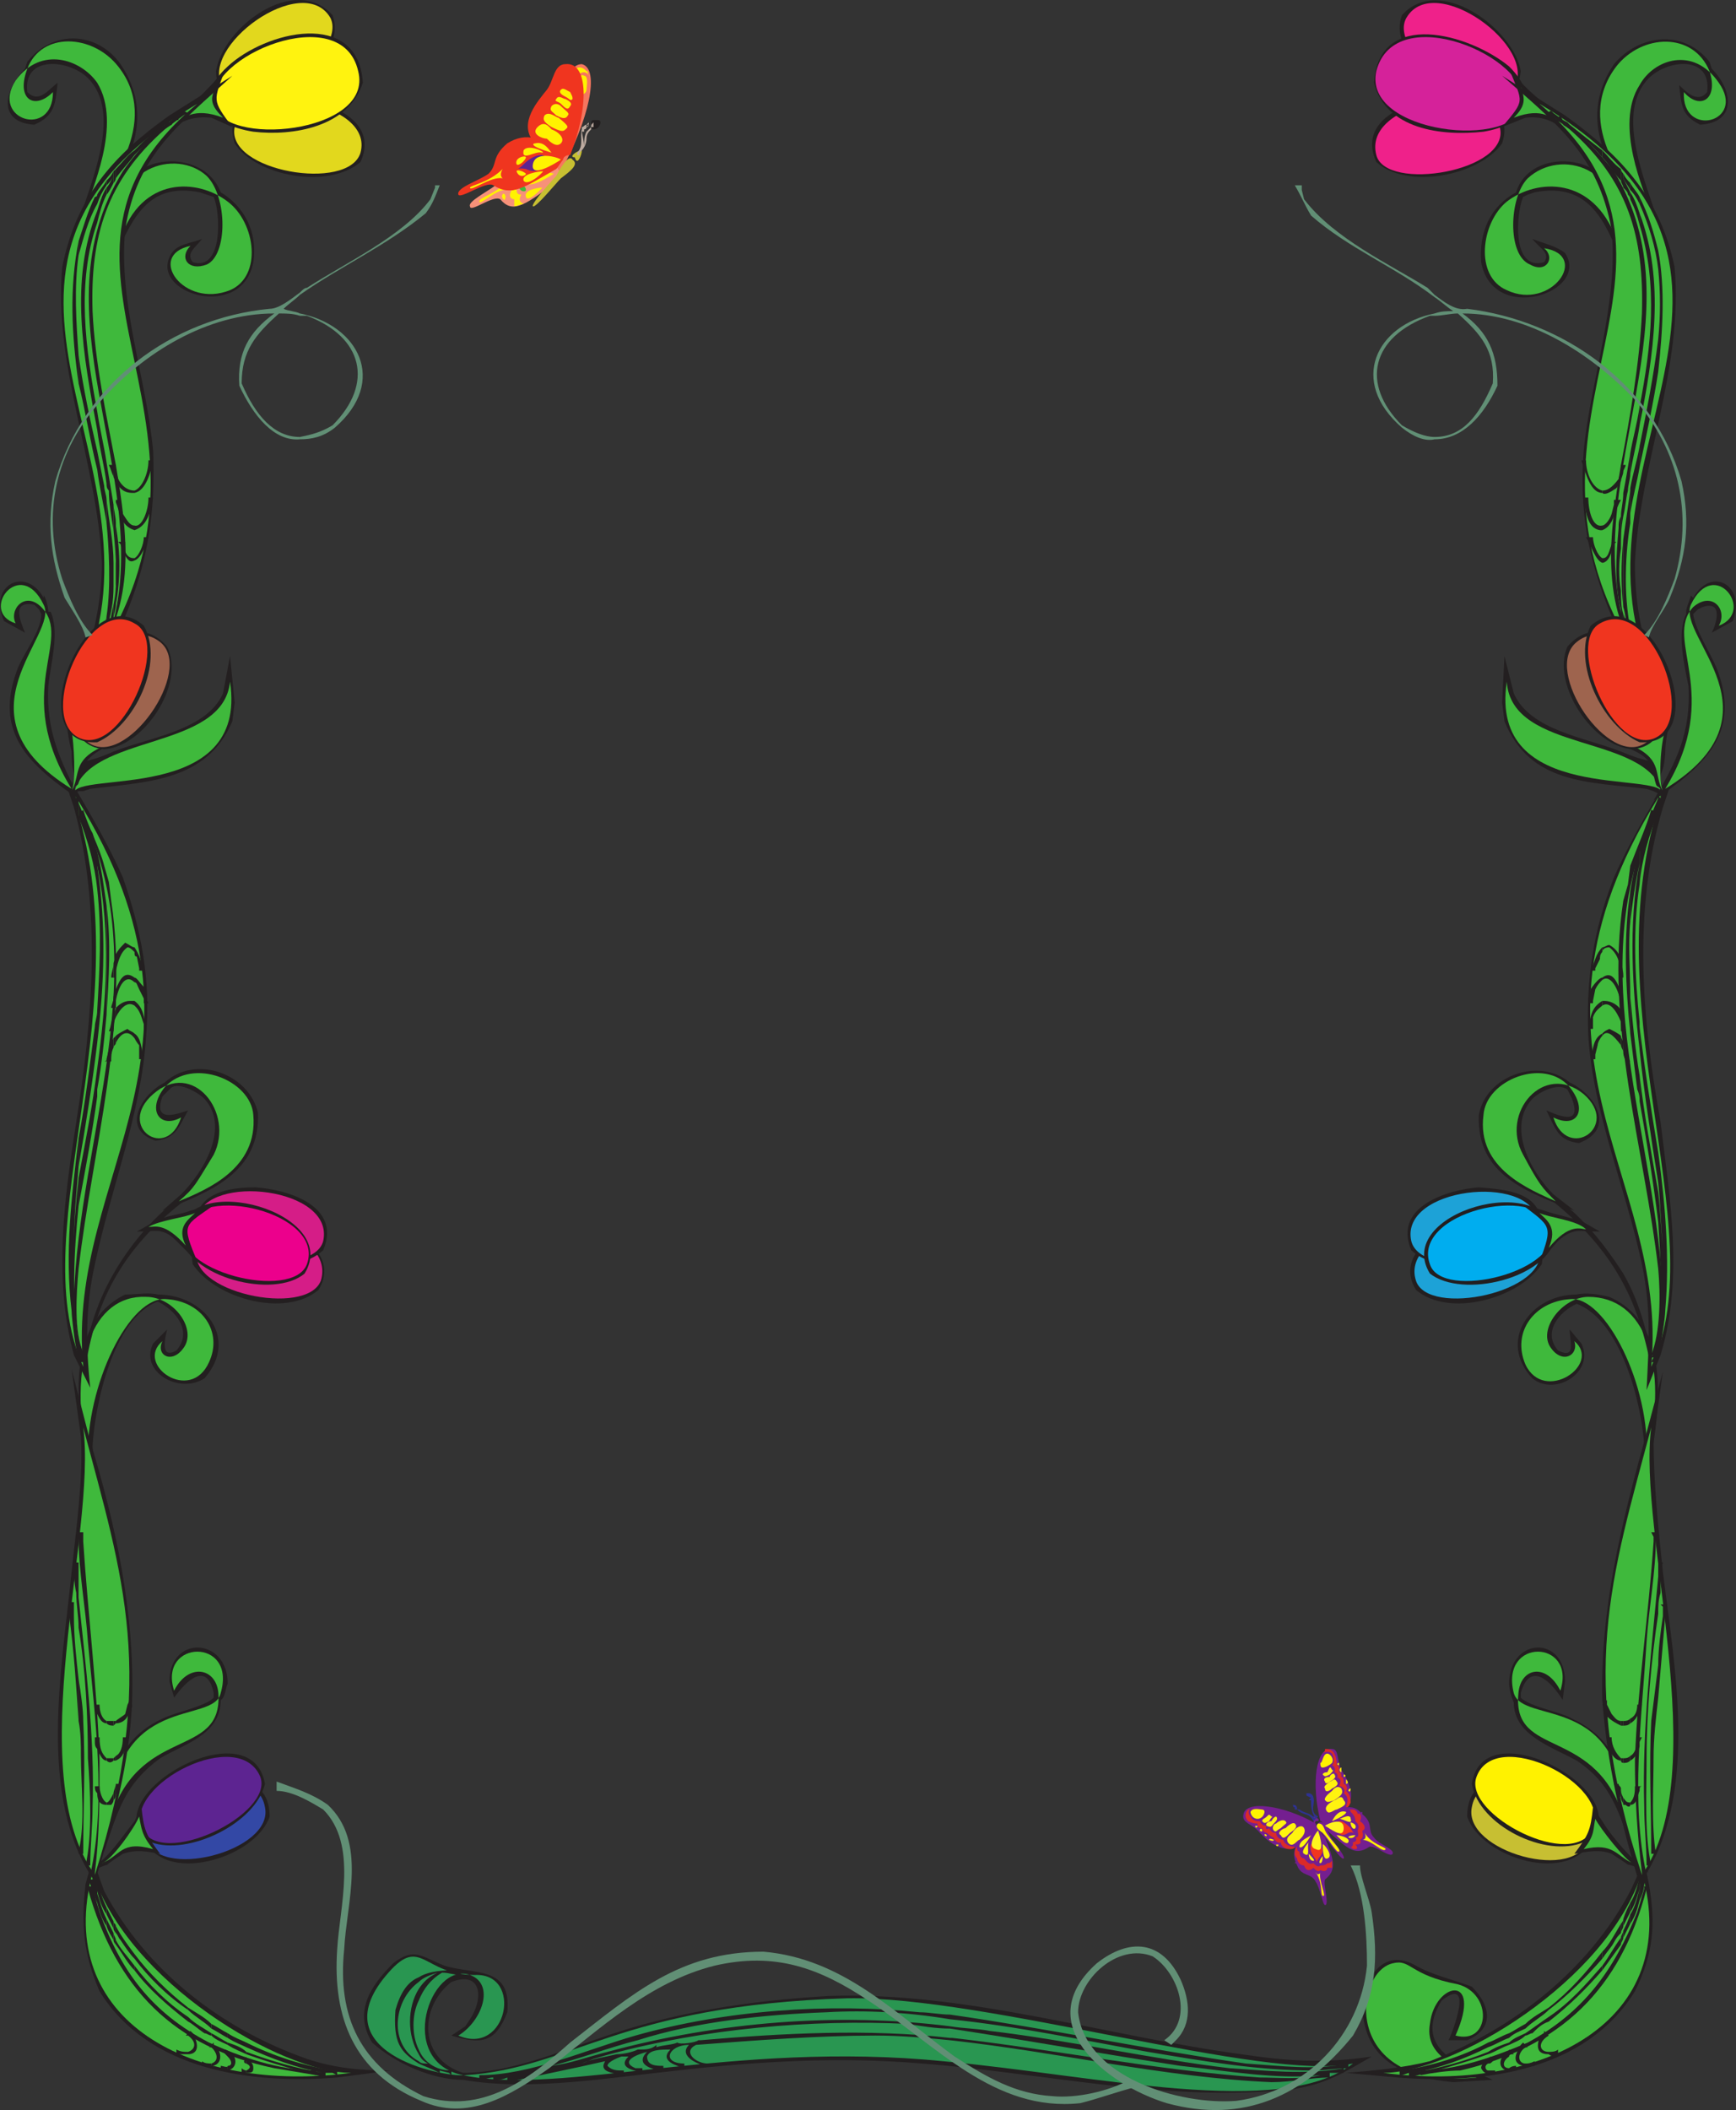 <svg xmlns="http://www.w3.org/2000/svg" width="558.833" height="679.113"><rect width="100%" height="100%" fill="#333333" stroke="none"/><path fill="#231f20" fill-rule="evenodd" d="M472.296 656.639c9-3.75 7.5-11.25 1.5-17.25-6-2.25-12.75-3.75-18-6.75-10.5-6-16.5 3.75-17.25 13.5.75 17.25 13.5 22.5 29.25 24l12.75-.75c-12-5.25-25.5-10.5-16.5-25.5 10.5-8.25 3.75 9.75 2.25 12.75h6"/><path fill="#3fb93c" fill-rule="evenodd" d="M468.546 655.139c11.25 3 12-13.5.75-16.5-15.75-3-15-8.25-21-6.75-12.75 3-16.5 41.25 27 36.75-9-4.5-16.5-8.25-15-17.25 1.5-13.5 17.25-16.5 8.25 3.75"/><path fill="#231f20" fill-rule="evenodd" d="M149.046 669.389c21.75 3.75 47.25-.75 69-3 26.25-3 52.5-4.5 78.75-2.25 39 3 80.25 12.75 119.25 8.25 10.5-1.5 16.5-5.25 25.5-10.5-15 2.25-27 1.5-42-.75-44.25-6-88.5-20.25-132.75-18.75-25.5 1.5-50.25 5.25-73.5 13.5-13.5 4.5-29.25 11.25-44.25 11.25-14.25-4.5-14.25-21-3.75-29.25 9.75-3.75 10.5 5.25 6 12l-1.5 2.25-4.5 3c9.75 3 14.25 2.25 18-7.5 1.5-15-10.5-12-20.25-15-7.5-3-9.75-6-16.5-.75-7.5 7.5-12.75 15.75-6.75 25.5 7.5 6.75 19.5 12 29.25 12"/><path fill="#299651" fill-rule="evenodd" d="M435.546 664.139c-28.5 6-117.75-21.75-162.75-21-73.5 2.25-88.5 22.5-123 24.75-7.5.75-47.25-7.5-24.75-33 10.5-12 11.25.75 27.75.75 15.75-.75 10.5 26.25-5.25 19.5 7.5-4.5 12-16.5 3.75-19.5-12.75-4.5-24 27.75-2.25 32.25 31.5 6.75 87-11.25 154.5-4.5 49.5 4.5 108.75 18.75 132 .75"/><path fill="#231f20" fill-rule="evenodd" d="M305.796 655.889v.75c34.5 3.75 69 12 103.5 13.5 6.75 0 12.75-1.5 18.75-1.5v-1.5h4.5v-1.5c-12 2.25-25.5.75-36.75 0-25.5-3-51.75-9-77.25-12-3.75-.75-8.25-.75-12.75-1.5v.75c24.75 3.75 49.5 8.25 74.25 12 14.25 1.5 30.75 4.5 45 3-6 1.5-14.25.75-19.5.75-33-2.25-66-9-99-12.75h-.75"/><path fill="#231f20" fill-rule="evenodd" d="M305.796 648.389v1.5c21.75 2.25 42.75 6.75 63.75 10.5 18 3 35.25 6 53.25 6 3.75 0 7.5-.75 11.25-.75v-1.5c-10.5 2.25-21.75.75-33 0-31.5-4.5-63.75-11.25-95.25-15.75m0 1.5v-1.5c-3 0-6.75-.75-9.75-.75-29.25-3-62.25-.75-91.5 7.5-15.75 4.5-33.75 12.75-50.25 12.75v1.5c1.5 0 3-.75 4.5-.75v.75c1.5 0 3 0 4.5-.75v1.5c10.5-2.25 21.75-4.5 31.5-6.75-2.25 3.75 3 3.75 6 4.5v-1.5c-2.25 0-3.75 0-5.25-1.5 0-1.5 4.5-3 4.5-3h2.25c-3.75 3.75 2.25 4.5 4.5 5.25v-1.5h-2.25c-5.25-2.25.75-4.5 3.75-5.25-4.5 4.5 3 6 5.25 6v-1.5c-2.25 0-5.25 0-5.25-3 .75-2.25 4.5-2.25 7.5-2.25-3.75 3.75 2.25 5.25 4.5 6v-1.5c-7.5 0-5.25-6 1.5-6-3.75 3.75 3.75 6.75 6 6.75v-.75c-3.75 0-8.25-3.75-3.75-6 19.5-1.5 39.75-3 57.75-3 8.25 0 16.5.75 24 1.5v-.75c-26.25-3-54-1.5-80.25.75h-.75c-.75.75-6 1.5-6.75.75-1.5.75-4.5.75-6.75 1.5v-.75c-1.5 1.5-3.75 1.5-5.25 1.5h-.75c-1.5.75-4.5 1.5-6.75 1.5-3 .75-8.25 1.5-11.25 3l3.75-1.5 5.25-1.5c30.75-8.25 64.5-11.25 96-9.75 4.5.75 9 1.5 13.5 1.5v-.75c-36-4.5-74.25-1.5-110.25 8.25-6 1.5-12 3.75-18 4.5 9-2.25 18.75-6 27.75-8.25 18.75-6 40.5-8.25 60.75-9 12.75-.75 26.25 0 39.75 2.25m-171 13.5v.75c1.5.75 3.75 1.5 6.75 3v-.75l3 .75.75.75v-1.5c-5.25 0-9-3-10.5-6.75v1.5c.75 1.5 1.5 2.25 3 3-1.5 0-2.25 0-3-.75m0-23.25v3.75c1.5-3.75 3.75-6.75 7.5-9 2.25 0 3.75.75 6 .75v-1.5h-3c-4.5 0-8.25.75-10.5 2.25v1.5c1.5-1.5 3.75-2.25 6-3-3 1.5-4.5 3-6 5.25m0-2.25v-1.5c-3.75 1.5-6 5.25-7.5 10.5-.75 10.5 1.5 13.5 7.5 17.25v-.75c-9.75-5.25-8.25-19.5 0-25.5"/><path fill="#231f20" fill-rule="evenodd" d="M134.796 643.889v-3.75c-3.75 6-3.75 15 0 21v-1.5c-2.25-4.5-2.25-11.25 0-15.75m-107.25-37.5c-1.5 12.75-.75 22.5 4.5 34.5 15.75 25.5 48.75 30 76.5 27.75l17.25-2.25c-9.75 0-18-.75-27-3.75-27.75-9.75-51.75-28.5-65.25-54l-3.75-10.5-2.25 8.25"/><path fill="#3fb93c" fill-rule="evenodd" d="M29.796 602.639c-12.75 48 32.25 71.25 83.25 64.5-22.5 0-72-29.25-83.25-64.5"/><path fill="#231f20" fill-rule="evenodd" d="M71.046 547.139c1.5-.75 1.5-3.75 2.25-5.25 0-15-18.75-15.75-18.75-.75l1.5 5.25c3.75-5.25 10.5-12 12.75-1.5v1.5c-3 3-12 4.5-16.5 6.75-18 8.25-17.25 25.5-18.75 42.75 4.5-13.5 6.75-21.75 18-30 7.5-4.5 19.5-7.5 19.5-18.75"/><path fill="#3fb93c" fill-rule="evenodd" d="M56.046 544.139c-5.25-16.5 20.25-17.25 15 .75-2.25 10.5-34.5-.75-36 42 9-32.25 36.75-20.25 35.25-42-.75-8.25-9.75-9.75-14.25-.75"/><path fill="#231f20" fill-rule="evenodd" d="M68.796 63.389c2.25 5.25 3 24-6.75 21-2.25-3 .75-4.5 3-7.5-3.75 1.5-7.5 1.5-9.75 4.5-8.25 12.75 22.5 22.5 26.25 3 1.5-9.75-3-18-10.5-22.5-3.75-9.75-15.75-12-24-8.25-10.5 6.75-10.5 16.5-9.75 28.5 6-13.5 11.25-23.25 27-20.25l4.5 1.5"/><path fill="#3fb93c" fill-rule="evenodd" d="M61.296 79.139c-14.25 3-2.25 20.25 12.75 14.25 10.5-4.5 8.25-21.75-.75-28.5-9.75-7.5-27.75-8.25-34.5 12-3.75-23.25 18-29.25 27.75-20.25 6.75 6.75 6.75 25.5 0 28.5-6 2.25-9-2.25-5.25-6"/><path fill="#231f20" fill-rule="evenodd" d="M8.046 22.139c-6.75 6.75-9 17.25 3 18 6.75-3 6.75-6.75 7.5-13.5-3 2.25-6 6.75-9.75 3-1.5-12 13.5-10.5 19.5-4.5 11.25 11.25.75 33.75-3 46.5 14.25-12.75 26.25-32.25 13.5-51-7.5-10.5-21.75-11.25-30-.75l-.75 2.25"/><path fill="#3fb93c" fill-rule="evenodd" d="M17.046 29.639c0 15-20.25 9-12-3.75 8.25-11.25 21-6.75 26.25.75 8.25 13.5-2.25 35.25-3.75 41.25 6.75-6 24.75-28.5 10.5-46.5-8.25-10.5-24.75-11.25-29.25.75-3.75 9.75 2.25 13.5 8.25 7.5"/><path fill="#231f20" fill-rule="evenodd" d="M50.796 416.639c15 0 26.25 14.25 15 27-8.25 5.25-21-2.25-16.5-11.25l4.5-4.5c-.75 3-2.25 9.75 3 6.75 5.25-6 0-12.75-6-15.75-14.25 5.25-20.25 33-21 46.5l.75 18c-3.75-18.75-13.5-55.5 9.75-66.75 3.75 0 7.5-.75 10.5 0"/><path fill="#3fb93c" fill-rule="evenodd" d="M52.296 431.639c-9 7.5 9 20.25 15 6.75 4.5-9.75-2.25-19.5-13.5-20.25-12-1.5-26.25 27.75-25.5 51.75-6.75-31.5 1.5-53.25 18.75-52.5 9 0 16.5 10.5 12 16.5-3.75 5.25-9 2.25-6.75-2.25"/><path fill="#231f20" fill-rule="evenodd" d="M85.296 31.889c12-2.25 38.25 3.75 30.75 20.25-10.5 9-33.75 4.5-40.5-6-2.25-6.75.75-11.25 6.75-13.5-7.5 1.5-12.75-2.25-12.75-9.75 2.25-14.25 25.5-31.5 37.5-18 4.5 12-12.75 23.25-21.75 27"/><path fill="#e2d81d" fill-rule="evenodd" d="M106.296 5.639c6 11.25-26.25 35.25-34.5 22.5s25.5-37.5 34.5-22.5"/><path fill="#e2d81d" fill-rule="evenodd" d="M116.046 49.139c-3.75 12.75-43.5 6-40.5-8.25 3.75-15 45-8.25 40.5 8.25"/><path fill="#231f20" fill-rule="evenodd" d="M116.796 26.639c-4.5 14.25-22.5 17.25-35.25 15.75-14.25-2.25-19.5-10.5-8.25-21 12-11.25 42-18.75 43.5 5.25"/><path fill="#fff30f" fill-rule="evenodd" d="M115.296 22.889c5.25 20.25-44.25 24.75-46.5 10.5-3-15 41.25-33.75 46.5-10.5"/><path fill="#231f20" fill-rule="evenodd" d="M62.796 32.639c-4.5 3-8.25 6.75-12 11.25 6.75-3.75 9-6.75 17.25-6l6.75 3c-6.75-9-6-8.25-2.25-18.75-3 3.75-6 6.75-9.75 10.5"/><path fill="#3fb93c" fill-rule="evenodd" d="M69.546 28.139c-2.25 2.25-9.75 7.5-12.75 10.5 2.25 0 5.25-4.5 15-.75-3.75-3.75-4.5-6-2.25-9.75"/><path fill="#231f20" fill-rule="evenodd" d="M27.546 213.389c3-11.25 5.25-21 5.25-32.25-1.5-32.25-15.75-63.75-12.75-95.25 4.5-22.5 16.5-36 34.5-48.75l20.25-12.75c-17.25 15.75-30.75 25.5-34.5 49.5-2.25 24 6.75 47.25 9 71.25.75 19.5-1.5 35.25-9 53.25-6 11.25-12.75 21-20.25 31.5l7.5-16.5"/><path fill="#3fb93c" fill-rule="evenodd" d="M25.296 220.139c33.75-70.5-52.5-132.75 38.25-186.75-64.5 53.25 23.25 105.75-38.25 186.75"/><path fill="#231f20" fill-rule="evenodd" d="M53.046 41.639c-18.75 16.5-24 34.5-23.25 58.5.75 16.5 4.5 33.75 7.5 49.5 3.75 22.5 6.75 44.25-7.5 63.75l-.75 1.5-.75-1.5c3.75-3.75 6-9 8.25-13.5 12-48-25.5-99 3-144.75 5.25-7.5 11.25-13.5 18.75-18.75l.75-.75 1.5.75-1.5.75-6 4.5m33.75 543c-4.5 13.5-34.5 22.5-40.5 6.75-.75-11.25 9-15 17.25-18 9.75-2.25 23.25-2.25 23.25 11.25"/><path fill="#3348a5" fill-rule="evenodd" d="M85.296 581.639c3 14.25-35.25 24-38.25 9.75-3-15 35.25-27 38.25-9.75"/><path fill="#231f20" fill-rule="evenodd" d="M85.296 574.139c-3 12.75-24.75 23.25-36.75 18.75-20.25-13.5 32.25-44.25 36.75-18.75"/><path fill="#5d2491" fill-rule="evenodd" d="M83.796 571.889c4.5 12-32.25 30-38.25 16.5-5.25-14.25 31.5-33 38.25-16.5"/><path fill="#231f20" fill-rule="evenodd" d="M43.296 586.139c-3 3.75-6 8.25-9.75 12l-5.25 4.5c12-5.25.75.75 11.25-6 4.5-1.5 7.5-.75 12 0-4.5-6-5.25-7.5-6-15l-2.25 4.5"/><path fill="#3fb93c" fill-rule="evenodd" d="M44.796 584.639c-1.5 3.75-9 14.25-12 15 6-2.25 6-7.5 16.5-4.5-3.75-4.5-3.75-6.75-4.5-10.5"/><path fill="#231f20" fill-rule="evenodd" d="M102.546 415.139c-10.5 9-33 3-40.5-8.25-4.5-25.5 53.25-12.75 40.5 8.25"/><path fill="#d51d87" fill-rule="evenodd" d="M103.296 412.139c-4.5 12-44.25 3.75-39.75-10.5 3.75-15 45-6.75 39.75 10.5"/><path fill="#231f20" fill-rule="evenodd" d="M104.046 402.389c-9.75 9-36.75 6.75-41.25-7.5 0-11.25 11.25-12.75 19.5-12.75 10.5.75 27.75 6 21.75 20.25"/><path fill="#d51d87" fill-rule="evenodd" d="M104.046 399.389c-3 12-42.75 7.5-40.5-7.5 3-14.25 44.25-9.75 40.5 7.5"/><path fill="#231f20" fill-rule="evenodd" d="M29.046 463.889c8.25 27 14.25 54.75 13.5 83.25-.75 20.25-6 39-12 58.5-18.75-27-10.5-69-7.5-99.75 1.5-14.25 3.75-29.25 3-43.5l-3-21.75 6 23.25"/><path fill="#3fb93c" fill-rule="evenodd" d="M26.796 459.389c12.75 48 24 80.25 3.75 144-24-33 .75-110.25-3.75-144"/><path fill="#231f20" fill-rule="evenodd" d="M26.796 496.139c1.5 23.25 4.5 47.25 5.25 70.5 0 12 0 24-1.5 36v.75h-1.5c5.25-23.25 1.5-51-.75-75-.75-11.25-3-22.5-3-33.75v-1.5h1.5v3m71.25-86.25c-9.75 8.25-37.5 1.5-40.5-12.75 3-21 52.5-6.75 40.5 12.75"/><path fill="#ec008c" fill-rule="evenodd" d="M98.796 406.889c-4.5 12-44.25 2.25-39.75-12 5.25-14.25 45.75-4.5 39.75 12"/><path fill="#231f20" fill-rule="evenodd" d="M62.046 384.389c-19.5 14.25-30.75 30.75-34.5 55.5v1.5h-1.5c2.25-12 4.5-21 10.5-31.5s15.75-21.75 26.25-27.75l1.5-1.5 1.5 1.5c-.75 0-3 1.5-3.75 2.25"/><path fill="#231f20" fill-rule="evenodd" d="M61.296 389.639c-3.75 1.5-8.25 1.5-12 3.75l-5.25 3c6 0 8.25-1.5 12.75 3l6.75 6.75c-5.25-12.75-4.5-11.25 6-18.75l-8.25 2.25"/><path fill="#3fb93c" fill-rule="evenodd" d="M62.796 390.389c-3 1.5-11.25 2.25-15 4.5 2.25 0 5.25-1.5 12 6-3-6 .75-8.25 3-10.5"/><path fill="#231f20" fill-rule="evenodd" d="M23.796 259.889c9 33 6 68.25.75 101.25-3.75 24-7.5 50.25-.75 75l5.25 10.5c-1.5-14.25-1.5-26.25 1.5-39.75 5.25-24.75 15-48.75 16.5-73.5 1.5-18-1.5-33.75-7.5-51-6-13.5-13.5-25.5-21-38.25l5.25 15.75"/><path fill="#3fb93c" fill-rule="evenodd" d="M22.296 253.139c25.5 68.25-15.75 141.75 4.5 186.75-6-63 50.25-102.75-4.5-186.75"/><path fill="#231f20" fill-rule="evenodd" d="M74.796 232.139c-8.25 19.5-27.75 19.5-45.75 21.75l-2.25.75h-1.5l-1.5.75c6-15-.75-7.5 12.75-13.5 11.25-4.5 30-6.75 35.25-18.75l2.25-12 1.5 15-.75 6"/><path fill="#3fb93c" fill-rule="evenodd" d="M74.046 219.389c6 39.75-50.25 28.5-50.25 36 4.5-19.5 48-13.5 50.25-36"/><path fill="#231f20" fill-rule="evenodd" d="M15.546 196.889c0-1.5-.75-4.5-1.5-5.25v.75c-6-10.5-18-3.75-12.75 7.5l6.75 3.75c-1.5-3.75-4.5-10.5 3-9l1.5 1.5.75 1.5c0 5.25-5.25 12-7.5 17.25-8.25 21 3.75 31.5 20.25 42.75-6.75-12.75-11.25-22.5-10.5-36.75.75-7.5 3.75-17.25.75-24h-.75"/><path fill="#3fb93c" fill-rule="evenodd" d="M5.046 200.639c-12-3.75 1.5-21.75 9-6 5.25 9.75-30 35.25 9 59.25-19.5-31.5.75-48-9.75-58.5-5.25-5.25-10.5.75-8.25 5.25"/><path fill="#231f20" fill-rule="evenodd" d="M23.046 241.889c0 10.5 2.25 3.75-.75 14.25 3-6 2.25-.75 3.75-6.75s4.5-6.75 9-9.75c-4.5-.75-6.75-1.5-10.5-4.5l-3-3c0 3 .75 6.75 1.5 9.75"/><path fill="#3fb93c" fill-rule="evenodd" d="M23.046 235.139c.75 3.75 1.5 16.5 0 19.5 3-5.25 0-9.75 9.75-14.25-5.25-1.5-7.5-3-9.75-5.25"/><path fill="#231f20" fill-rule="evenodd" d="M53.046 348.389c-7.5 3.75-14.25 15-3 18.75 6.75-.75 7.5-4.5 10.5-9.75-4.5 1.5-11.25 3.75-8.25-4.5l2.25-2.25c2.25-3 9 .75 11.25 3 8.25 9 0 23.25-7.5 30.75l-6 5.25c15-6 31.5-12 30.75-31.5-3-12.75-20.25-18.75-30-9.75"/><path fill="#3fb93c" fill-rule="evenodd" d="M58.296 359.639c-4.5 14.25-21 3-9-7.5 12.75-11.25 26.25 6 19.5 19.5-6 9.75-6 10.5-11.25 15 9-3.75 25.5-10.5 24-27.75-.75-11.25-19.5-18.75-28.5-9-6 7.5-1.5 13.5 5.25 9.75"/><path fill="#231f20" fill-rule="evenodd" d="M79.296 666.389v.75c1.5 0 2.25 0 2.25-1.5s-.75-2.25-2.25-3v1.5c1.5.75 1.5 1.5 0 2.25m0-6v.75c8.25 3 16.5 5.25 25.5 7.5v-1.5h2.25l1.5.75v-1.5h-1.5c-9-1.5-18.75-4.5-27.75-9v1.5c8.25 3.75 16.5 6.75 24.75 8.25-9-1.5-16.5-3.75-24.75-6.75m0-1.5v-1.5c-1.5-.75-3.75-1.5-6-3v1.5c2.25 1.5 4.5 2.25 6 3"/><path fill="#231f20" fill-rule="evenodd" d="M79.296 661.139v-.75c-1.5-1.5-3.75-2.25-6-3v.75c2.25 1.5 4.5 2.25 6 3m0 3v-2.25l-.75 1.5c0 .75.75.75.75.75m0 3v-.75s-.75 0-1.5-.75v1.5h1.5m-6-2.25v1.5c3-.75 3-3.75 1.5-5.25l-1.5-.75v1.5c1.5 1.5 1.5 3 0 3m0-9v-1.5c-1.5-.75-3.75-2.25-5.25-3v1.5c1.5.75 3.75 2.25 5.25 3"/><path fill="#231f20" fill-rule="evenodd" d="M73.296 658.139v-.75c-1.5-.75-3.75-2.25-5.25-3v.75c1.5 1.5 3.75 2.25 5.25 3m0 3.75.75-1.5-1.5-.75-.75.75 1.5 1.5m0 4.5v-1.5c0 .75-1.5 0-2.25 0v1.5h2.25m-5.25-2.25v.75c2.25 0 3.75-2.25 2.25-5.25l-1.5-1.5v-.75l-.75.75v.75c2.25 2.25 2.25 4.5 0 5.25m0-11.25v-1.5c-2.25-2.25-5.25-3.75-7.5-5.25v.75c2.25 2.25 5.25 3.75 7.5 6"/><path fill="#231f20" fill-rule="evenodd" d="M68.046 655.139v-.75c-2.25-1.5-5.25-3-7.5-5.25v1.5c1.5.75 3 2.25 5.25 3.75.75 0 1.5.75 2.25.75m0 3.75v-.75l-.75.75zm0 6v-.75c-.75 0-2.25 0-3-.75v1.5h3m-7.5-4.5v.75c2.25 0 3.75-1.5 2.25-5.25l-.75-1.5-.75-.75-.75.75v.75c3 2.25 2.25 4.5 0 5.25m0-13.5v-.75c-6.75-5.25-12.75-11.25-17.25-17.25v1.5c4.5 6 10.5 12 17.25 16.5m0 3.75v-1.5c-6.75-4.5-12.75-10.5-17.25-16.5v1.5c4.5 6 10.5 11.25 17.25 16.5m0 4.5v-.75l-.75.75zm0 6v-.75c-1.5 0-2.25 0-3.75-.75v1.5h3.75m-17.25-328.5v1.5s.75 1.5 1.5 2.25v4.5h1.5c-.75-3-.75-6.75-3-8.25m0-10.5v1.5c.75.75 1.5 1.5 2.25 3.75l.75 2.25v1.5h.75c-.75-3.75-.75-6.75-3.75-9m0-7.5v1.5c.75 0 .75.75 1.5 2.25l1.5 3v1.5h1.5l-.75-1.5-.75-3.75c-1.5-1.5-2.25-3-3-3m0-9.75v1.5c0 .75 0 1.5.75 1.5l.75 3.75v.75h1.5c-.75-3-1.5-5.25-3-7.5m0-125.25v.75c2.25-.75 3.75-5.25 4.5-7.5h-1.5c0 2.25-1.5 6-3 6.75m0-10.5v1.5c4.5-1.5 5.25-6.75 6-10.5h-1.5c0 4.5-2.25 9.75-4.5 9m0-11.25v.75c3.75-.75 5.25-6.75 6-10.5h-1.5c0 4.5-2.25 9-4.5 9.75m0-109.5v1.5c3.75-3.75 7.5-7.5 12-9.75l.75-1.5h1.5l-.75-1.5-2.25 2.25-.75-.75-.75 1.5c-3.75 2.25-6.75 5.25-9.75 8.25m0 1.5v-1.5c-2.25 1.5-3.75 3.75-6 6v3c1.5-2.25 3.75-4.5 6-7.5m0 108.75v-.75c-1.5 0-3.75-.75-5.25-3.75l-.75-2.25v3c.75.75.75 1.5 1.5 2.25 1.5 1.5 3 1.5 4.5 1.5m0 12v-1.5c-1.5 0-2.25-1.5-3.75-3.75l-.75-3v-1.5h-1.5v.75c1.5 3.75 1.5 7.5 6 9m0 9.75v-.75c-.75 0-2.25 0-3-2.25v-3h-2.25l.75.75.75 2.25c1.5 3 2.25 3.75 3.75 3m0 126v-1.5c-.75 0-1.5-.75-3-1.5-1.5 1.5-2.25 2.25-3 3.75v5.25c.75-3 1.5-6 3.75-7.5.75 0 1.5.75 2.25 1.5m0 9.75v-1.5c-3-2.25-4.5 0-6 3.75v3.75c.75-4.5 3-9 6-6m0 7.5v-1.5h-1.5c-2.25 0-3.75 1.5-4.5 2.25v3c1.5-3 3.75-5.25 6-3.75m0 10.5v-1.5c-.75-.75-1.5-.75-2.25-1.5-1.5.75-3 1.5-3.75 2.25v2.25c1.5-3 3.75-4.5 6-1.5m0 296.25v-1.5c-2.25-3-4.5-6-6-9v2.25c.75.75.75 1.5 1.5 2.25 1.5 2.25 3 4.5 4.5 6"/><path fill="#231f20" fill-rule="evenodd" d="M43.296 634.139v-1.5c-2.25-3-4.5-5.25-6-8.25v1.5c2.25 3 3.75 6 6 8.25m-6-60v3.75c.75-1.5 1.5-2.25 1.5-3.75h-1.5m0-9v1.5c1.5-.75 2.25-1.5 3-3.75l.75-3v-.75h-1.5c0 3-.75 5.25-2.25 6m0-11.25v.75c1.5 0 3-.75 3.75-2.25l1.5-3v-.75l-.75-1.5-.75 1.5-.75 3c-.75.75-2.25 1.5-3 2.25m0-385.5v26.25c1.5-8.25 1.5-16.5 0-25.5v-.75m0-111v-3l-.75.75v3.75s.75-.75.75-1.5m0 97.5v-5.25h-.75v3.75c0 .75.75.75.75 1.5"/><path fill="#231f20" fill-rule="evenodd" d="M37.296 194.639v-26.25c0-2.25-.75-4.5-.75-6v8.25c.75 8.25 1.5 16.5 0 24v4.5c0-1.5.75-3 .75-4.5m0 117.75v-5.25c0 1.5-.75 2.25-.75 3v4.5h.75v-2.25m0 9.75v-3.75c0 .75-.75 1.5-.75 3v3h.75v-2.25m0 5.25v-3c0 .75-.75 1.5-.75 2.25v5.25c0-1.5 0-3 .75-4.5m0 8.25v-2.25l-.75.75v3c0-.75.75-.75.75-1.5m0 219v-.75h-.75v1.5l.75-.75m0 12v-1.5l-.75.75v.75h.75m0 11.25v-3.75c0 .75-.75 2.25-.75 3v2.25s.75-.75.75-1.5m0 44.25v-2.25c0-.75-.75-.75-.75-1.5v2.25c0 .75.75 1.5.75 1.5m0 3.75v-1.5c0-.75-.75-1.5-.75-2.25v2.25c0 .75.75 1.5.75 1.5m-.75-567v-3.75c-.75 1.5-1.5 2.25-2.25 3v1.5c.75-.75 1.5-1.5 2.25-3-.75 1.5-1.5 3-2.25 3.75v2.25c.75-.75 1.5-2.25 2.25-3.75m0 94.5v-3.75h-1.5c.75 1.5.75 2.25 1.5 3.75"/><path fill="#231f20" fill-rule="evenodd" d="M36.546 170.639v-8.25l-2.25-13.5v6.75c0 .75 0 1.5.75 2.25 0 3.75.75 8.25 1.5 12.75m0 18v-7.5c0-6.75-1.5-13.5-2.25-20.25v7.5c.75 7.5 1.5 20.25 0 30v7.5l2.25-6.75v-4.5c-.75 3-.75 5.25-2.25 7.5 1.5-4.5 2.25-8.25 2.25-13.5m0 126v-4.5c0 1.5-.75 3-.75 4.5h.75m0 9.75v-3c0 .75-.75 2.25-.75 3h.75m0 7.5v-5.25c-.75 1.5-.75 3.75-1.5 5.25h1.5m0 5.25v-3c-1.5 2.25-1.5 3.75-2.25 6.75v.75h1.5c0-1.5 0-3 .75-4.5m0 218.25v-1.5h-2.25v.75c.75.75 1.5.75 2.25.75m0 11.25v-.75h-2.25v.75c.75.75 1.5.75 2.25 0m0 12.75v-2.25c-.75 1.5-1.5 3-2.25 3v.75h1.5s.75-.75.75-1.5m0 41.25v-2.25l-2.25-4.5v2.25l2.25 4.5m0 3.75v-2.25l-2.25-4.5v2.25c.75 2.25 1.5 3 2.25 4.5m-2.25-333v35.25c.75-12 1.5-23.25 0-35.25m0-231.75v-1.5c-.75 1.5-2.25 3-3 4.5v3c.75-2.25 1.5-3.75 3-6m0 3v-2.25c-1.5 2.25-2.25 5.25-3 7.5v3.75c.75-3 1.5-6 3-9m0 93v-6.75c-.75-5.25-2.25-11.25-3-16.5v6c.75 6 2.25 11.25 3 17.25"/><path fill="#231f20" fill-rule="evenodd" d="M34.296 168.389v-7.5c0-1.5-.75-3-.75-4.5l-2.25-11.25v6c.75 6 2.25 12 3 17.25m0 37.5v-7.5c-.75 4.5-1.5 8.25-3 11.25v2.25c.75-2.25 2.25-4.5 3-6m0 120.75v-35.25c-.75-5.25-1.5-11.25-3-17.25v4.5c4.5 21.75 3 43.5 0 65.25v9-2.25c1.5-8.25 2.25-15.75 3-24m0 15v-.75s0 .75-.75.75h.75m0 213v-.75c-1.5-.75-2.25-3-2.25-5.25h-.75v3c.75 1.5 1.5 3 3 3m0 12v-.75c-1.5-1.5-2.25-3-2.25-6.75h-.75v3.75c.75 1.5 1.5 3.75 3 3.75m0 14.25v-.75c-1.5-.75-2.25-3.75-2.25-5.25h-.75v2.25c0 2.25.75 3.75 3 3.75m0 35.25v-2.25c-1.5-3-2.25-6-3-9v3.75c.75 3 1.5 5.25 3 7.5"/><path fill="#231f20" fill-rule="evenodd" d="M34.296 619.889v-2.25c-1.5-3-2.25-6-3-8.25v3c.75 3 1.5 5.25 3 7.5m-3-294.75v10.5c2.25-18.75 3-37.5 0-57v7.5c1.5 13.5.75 26.25 0 39m0-259.5v-3c0 .75-.75.75-.75.75-2.25 4.5-3.75 9.75-5.25 14.25v4.5c1.5-5.25 3-11.25 6-16.5m0 6v-3.75c-9 22.5-4.5 46.5 0 70.5v-6c-3.75-20.25-6.75-41.25 0-60.75m0 79.5v-6c-2.25-9.75-4.5-20.25-6-30.75v9c2.25 9 3.75 18.75 6 27.75m0 60.75v-2.25c-.75 1.5-2.25 3.75-3.75 4.5v.75l-.75.75 1.5.75.75-.75v-.75l.75-1.5c.75 0 .75-1.5 1.5-1.5m0 66.75v-4.5c-.75-2.25-.75-3.75-1.5-6-1.5-2.25-3-6-4.5-9.75v4.5c3 7.5 5.25 15.75 6 23.25v-8.25.75m0 57v-10.5c0 2.25-.75 3.75-.75 5.25-1.5 11.25-3 24-5.25 36v9c2.25-12.75 4.5-27 6-39.75m0 17.25v-9c-1.5 12-3.75 23.25-6 35.25v9c2.25-12 4.5-24 6-35.25m0 198.75v-3h-.75v1.5s0 .75.75 1.5m0 11.25v-3.75h-.75v1.5c0 .75 0 1.5.75 2.25m0 14.25v-2.25h-.75c0 .75 0 1.5.75 2.25m0 31.5v-3.75l-.75-.75h-.75v.75h-1.5l.75 1.5c.75 2.25 1.5 4.5 2.25 6v-3.75l-.75-.75.75.75m-6-12.75v.75h1.5c0-14.25.75-28.5 0-42.75 0-3.75-.75-9-1.5-13.5v13.5c.75 3.75.75 7.5.75 11.25 0 9 1.5 21.75-.75 30.75"/><path fill="#231f20" fill-rule="evenodd" d="M25.296 514.139v9.75c2.25 13.5 3 28.5 3 42 .75 9.75 1.5 24.75-.75 34.5h1.5c0-6 .75-12.75.75-18.75.75-22.5-2.25-45.75-4.5-67.5m0-82.5v6.75h2.25l-.75-1.5v-1.5c-.75-1.5-.75-2.25-1.5-3.75m0-349.5v-4.5c-3 15-2.25 30 0 45.75v-9c-.75-10.5-1.5-21.75 0-32.25m0 180.75v-4.5c0-.75 0-1.5-.75-2.25v.75l-.75-1.5v-1.5l-1.5.75c1.5 3 2.25 5.25 3 8.25m0 112.5v-9c-2.25 18.75-4.5 36.75-2.25 55.5 0 2.25 1.5 14.25 2.25 15v1.5-6.75c-2.25-13.5-1.5-28.5 0-43.5v-9c-.75 7.5-1.5 14.25-1.5 21 0-8.25.75-15.75 1.5-24.75m0 148.5v-21h-1.5c0 2.25 0 6.75.75 9.75 0 3.75.75 7.5.75 11.25m0 30v-13.5c-.75-6.75-1.5-13.5-1.5-20.25v-4.5h-1.5v4.5c1.5 11.25 2.25 22.5 3 33.75"/><path fill="#231f20" fill-rule="evenodd" d="M35.796 289.889c6 39.75-6 79.5-10.5 118.5-.75 8.25-1.5 20.25 1.5 27h-1.5c0-5.25-1.5-12-1.5-17.25 1.5-52.5 27-106.5 2.25-156.75l.75-.75c1.5 5.25 5.25 12 6.75 18l1.5 5.25.75 6m18-81.75c6 12-7.5 32.25-20.25 33-24-2.25 3-53.25 20.25-33"/><path fill="#9e644e" fill-rule="evenodd" d="M51.546 206.639c11.25 9-11.25 41.25-23.25 32.25-12-9.75 9-43.5 23.25-32.25"/><path fill="#231f20" fill-rule="evenodd" d="M46.296 201.389c6.75 12-3 32.25-15 37.5-25.5 1.5-3.75-54 15-37.5"/><path fill="#f0351f" fill-rule="evenodd" d="M43.296 200.639c12 6-4.5 43.5-18 36.75s3-45.75 18-36.75"/><path fill="#231f20" fill-rule="evenodd" d="M32.046 615.389c6.75 18.75 16.5 32.25 35.25 42 9.75 4.5 22.5 9 34.5 9v1.5l-13.5-2.25c-32.25-6.75-51-25.5-60-57.75v-.75h1.5v.75l2.25 7.5"/><path fill="#618f75" fill-rule="evenodd" d="M96.546 140.639v.75c3.75 0 7.5-.75 11.25-3.75 17.25-15 7.5-33-11.25-36.75v.75h2.25c18 6.75 21.75 21.75 8.25 35.25-3.75 2.25-6.75 3-10.5 3.75m0-46.5v.75c12.75-9 27.75-15.75 40.5-26.25 2.25-3 3-5.25 4.5-9h-1.5v.75l-1.5 3.75c-9 12-27 20.25-39.75 28.5-.75 0-1.5.75-2.25 1.5"/><path fill="#618f75" fill-rule="evenodd" d="M96.546 94.889v-.75c-3 2.25-6.75 5.25-9.75 5.25-31.5 3-60 24-69 55.5-3 13.5-1.5 24.75 3 37.5 2.25 3.75 6 9 6.75 12.75l2.25-.75c-4.5-4.5-7.5-12-9.75-18-6.75-21-2.25-41.25 12.75-57.75 13.5-15 33.75-27.75 55.5-27.75-8.25 6-12 12.75-11.25 23.25 4.5 9.75 11.25 18 19.5 17.25v-.75c-8.25 0-14.25-6.75-18.75-17.25 0-10.5 4.5-15.75 12-22.5 2.25 0 4.5 0 6.75.75v-.75c-1.5-.75-3.75-.75-5.25-1.5 1.5-1.5 3.75-3 5.25-4.5"/><path fill="#231f20" fill-rule="evenodd" d="M530.796 606.389c2.25 12.75 1.5 22.5-4.5 34.5-15.75 25.5-48 30-76.5 27.75l-16.5-1.5c9-.75 18-1.5 27-3.75 27-10.5 51-29.25 64.5-54.75l4.5-9.75 1.5 7.5"/><path fill="#3fb93c" fill-rule="evenodd" d="M528.546 602.639c13.5 48-32.25 71.25-83.25 64.5 22.5 0 72-29.25 83.25-64.5"/><path fill="#231f20" fill-rule="evenodd" d="M487.296 547.889c-.75-1.5-1.5-4.5-1.5-6 0-15 18-15.75 18-.75l-.75 6c-3.75-6-10.5-12.75-13.5-2.25v1.5c3 3 12.75 4.5 16.5 6.75 18 8.25 18 25.5 19.5 42.75-4.5-12.75-6.75-21.75-18-29.25-8.25-4.5-20.25-8.25-20.25-18.75"/><path fill="#3fb93c" fill-rule="evenodd" d="M502.296 544.139c5.25-16.5-19.5-17.25-15 .75 3 10.5 35.25-.75 36 42-9-32.25-36.75-20.25-34.5-42 .75-8.25 9-9.75 13.5-.75"/><path fill="#231f20" fill-rule="evenodd" d="M490.296 63.389c-2.25 5.25-3.75 24 6.75 21 2.25-3-1.5-4.5-3.75-7.5 3.75 1.5 7.5 2.25 10.5 4.5 8.25 12.75-23.25 23.25-27 3-.75-9.75 3-18 11.25-22.5 3-9.75 15-12 23.25-8.25 11.25 6.75 10.5 16.5 9.75 28.5-5.25-13.5-11.25-23.25-27-20.25l-2.25.75-1.5.75"/><path fill="#3fb93c" fill-rule="evenodd" d="M497.046 79.889c15 2.25 2.25 20.25-12 13.5-10.5-4.5-8.25-21.75 0-28.5 9.75-7.5 27.75-8.25 35.25 12 3-23.25-18-29.25-28.5-19.5-6 6-6.75 24.75.75 27.75 5.25 3 8.25-2.25 4.5-5.25"/><path fill="#231f20" fill-rule="evenodd" d="M551.046 22.139c6.75 6.75 8.25 17.25-3.75 18-6-3-6-6-6.75-12.75 2.25 2.25 6 6 9 2.25 1.5-12-12.75-10.5-18.75-4.5-11.25 11.25-.75 33.75 3 46.5-15-12.75-27-32.25-14.25-51 8.25-9.75 22.5-11.25 30.75-.75l.75 2.25"/><path fill="#3fb93c" fill-rule="evenodd" d="M542.046 29.639c-.75 15 20.25 9.75 11.25-3-8.25-12-21-7.5-25.5.75-8.25 12.75 1.5 34.5 3.75 40.5-6.75-6-25.5-27.75-11.25-46.5 8.25-10.5 24.75-11.25 30 1.5 3 9-3 12.75-8.25 6.75"/><path fill="#231f20" fill-rule="evenodd" d="M507.546 416.639c-15 0-25.5 15-14.25 27 7.5 6 20.25-2.25 15.75-11.25l-3.75-4.5c0 3.75 2.25 9.75-3.75 6.75-5.25-6 .75-12.75 6-15 14.25 5.25 21 32.25 21.75 45.75l-.75 18.75c3.75-19.5 13.5-56.25-10.5-66.75-3-.75-7.5-1.5-10.5-.75"/><path fill="#3fb93c" fill-rule="evenodd" d="M506.796 431.639c9 7.5-9.75 20.25-15.75 7.5-4.5-10.5 3-20.25 14.25-21 11.25-1.5 26.25 27.75 24.75 51.75 7.5-31.5-.75-52.5-18.75-52.5-8.25 0-16.5 10.5-12 16.5 3.75 5.25 9 2.25 7.5-2.25"/><path fill="#231f20" fill-rule="evenodd" d="M473.046 31.889c-12-2.25-37.5 3.75-30 20.25 9.75 9 33 4.5 40.5-6 2.25-6.75-.75-11.25-6.75-13.5 7.5 1.5 12-2.25 12.75-9.75-2.25-13.5-26.25-31.5-38.25-18-4.5 12 12.75 23.25 21.75 27"/><path fill="#ef218a" fill-rule="evenodd" d="M452.796 5.639c-6.75 11.25 26.25 35.25 34.5 22.5s-25.5-37.5-34.5-22.5"/><path fill="#ef218a" fill-rule="evenodd" d="M443.046 49.889c3 12 43.5 5.25 39.75-9-3-15-44.25-8.25-39.75 9"/><path fill="#231f20" fill-rule="evenodd" d="M442.296 26.639c3.75 15 21.75 17.25 35.25 15.75 13.5-2.25 18.75-10.5 8.25-21-12.75-10.5-42-18.75-43.5 5.25"/><path fill="#d5229a" fill-rule="evenodd" d="M443.046 22.889c-4.5 20.25 45 25.5 47.25 10.5s-41.25-33.75-47.25-10.5"/><path fill="#231f20" fill-rule="evenodd" d="M496.296 32.639c3.75 3 7.5 7.5 11.25 11.25-6.75-3.75-9-6.75-16.5-6l-7.5 3c7.5-9 6.75-7.5 2.25-18.75 3 3.75 6.75 7.5 10.5 10.5"/><path fill="#3fb93c" fill-rule="evenodd" d="M489.546 28.139c2.25 2.25 9.75 7.5 12 11.25-1.5-.75-4.5-5.25-14.25-1.5 3.75-3.75 3.75-6 2.25-9.75"/><path fill="#231f20" fill-rule="evenodd" d="M531.546 213.389c-3.75-11.25-5.25-21-5.25-32.25 1.5-31.5 15.75-63 12.75-95.25-4.5-21.75-16.5-35.25-35.25-48.75l-20.25-12.75c18 15.75 30.75 25.5 35.25 49.5 2.25 24-6.75 48-9 71.25-1.5 19.5 1.5 35.25 9 53.25 5.25 11.25 12.75 21 19.5 31.5l-6.75-16.5"/><path fill="#3fb93c" fill-rule="evenodd" d="M533.046 220.139c-33.75-70.5 53.25-132.75-37.5-186.75 63.75 54-23.25 105.75 37.5 186.75"/><path fill="#231f20" fill-rule="evenodd" d="M505.296 41.639c18.75 16.5 24 34.5 23.25 59.25-.75 15.75-3.75 33-6.75 48.75-3.75 22.5-6.75 45 6.75 63.75l.75 1.5 1.5-1.5c-4.5-3.75-6-9-8.25-13.5-12.75-48 24.75-99-3-144.75-6-7.5-12-13.5-19.5-18.75l-.75-.75-1.5.75 1.5.75 6 4.5m-33 543c4.5 13.5 33.75 22.5 40.5 6.75 0-10.5-9-15-17.25-18-10.5-2.25-23.25-2.25-23.25 11.25"/><path fill="#c7bf32" fill-rule="evenodd" d="M473.796 581.639c-3 14.25 34.5 24.75 37.5 9.75 3.75-15-34.5-27-37.5-9.75"/><path fill="#231f20" fill-rule="evenodd" d="M473.796 574.139c2.25 13.5 24 24 36 18.75 21-13.5-32.25-44.25-36-18.75"/><path fill="#fff200" fill-rule="evenodd" d="M475.296 571.889c-4.5 12 31.5 30.75 37.5 16.5s-31.5-33-37.5-16.5"/><path fill="#231f20" fill-rule="evenodd" d="M515.796 586.139c2.25 3.75 6 8.25 9.75 12l5.25 4.5c-12-5.25-1.5.75-12-6-3.75-1.5-7.5-.75-12 0 4.5-6 5.25-7.5 6-15l3 4.5"/><path fill="#3fb93c" fill-rule="evenodd" d="M513.546 585.389c1.5 3 9.75 13.5 12 14.25-5.25-2.25-6-6.75-15.75-4.5 3.75-4.5 3-6.75 3.75-9.75"/><path fill="#231f20" fill-rule="evenodd" d="M455.796 415.139c10.5 9 33 3 40.5-8.25 4.5-25.5-53.25-12.75-40.5 8.25"/><path fill="#1da2d7" fill-rule="evenodd" d="M455.796 412.139c3.75 12 43.5 3.75 39.75-10.5-4.5-15-45-6-39.75 10.5"/><path fill="#231f20" fill-rule="evenodd" d="M454.296 402.389c9.75 9 36.75 6.75 42-7.5 0-11.25-11.25-12-20.25-12.75-9.75.75-27.75 6-21.75 20.25"/><path fill="#1da2d7" fill-rule="evenodd" d="M454.296 399.389c3 12.75 43.5 7.5 40.5-6.75-2.25-15-44.25-10.5-40.5 6.75"/><path fill="#231f20" fill-rule="evenodd" d="M529.296 463.889c-7.5 27-14.25 54.75-13.5 83.25 1.5 20.25 6 39.75 12 59.25 19.5-27.75 11.25-69.75 7.5-100.5-1.5-14.25-3-28.5-3-42.75l3-21.75-6 22.5"/><path fill="#3fb93c" fill-rule="evenodd" d="M531.546 459.389c-12.75 48-24 80.25-3 144 23.25-33-1.5-110.25 3-144"/><path fill="#231f20" fill-rule="evenodd" d="M532.296 496.139c-1.5 23.25-5.25 47.25-6 70.5 0 12 .75 24 2.25 36v.75h1.5c-5.25-23.25-1.5-51 0-75 .75-11.25 3-22.5 3-33.75l.75-1.5h-2.25l.75 1.5v1.5m-72-86.25c10.5 8.25 38.25 1.5 40.5-12-3-21.75-52.5-7.5-40.5 12"/><path fill="#00adef" fill-rule="evenodd" d="M460.296 406.889c3.75 12 43.5 2.25 39-12s-45-4.5-39 12"/><path fill="#231f20" fill-rule="evenodd" d="M497.046 384.389c19.5 15 30 30.75 34.5 56.25v.75h1.5c-3-12-4.5-21-10.5-31.5-6.75-10.5-15.75-21.75-27-27.75l-1.5-1.5-.75 1.5c.75 0 2.25 1.5 3.75 2.25"/><path fill="#231f20" fill-rule="evenodd" d="M497.046 389.639c4.5 1.5 9 2.25 12.75 3.75l5.25 3c-6.75 0-8.25-1.5-13.5 3l-6 6.75c4.5-12 3.75-11.25-6-18.75l7.5 2.25"/><path fill="#3fb93c" fill-rule="evenodd" d="M495.546 390.389c3 1.5 12 2.25 15 5.25-1.5 0-5.25-2.25-12 6 3-6.75-.75-9-3-11.25"/><path fill="#231f20" fill-rule="evenodd" d="M535.296 259.889c-9.75 33-6.75 68.25-.75 101.25 3 24.75 7.5 50.25 0 75l-4.5 11.25c.75-15 1.5-26.25-1.5-40.5-5.25-24.75-15.75-48.75-17.25-73.5-.75-18 1.5-33.75 8.25-51 6-13.5 13.5-25.5 21-38.25l-5.25 15.75"/><path fill="#3fb93c" fill-rule="evenodd" d="M536.046 253.139c-25.5 68.25 16.5 141.75-4.5 186.75 6-63-50.25-102 4.5-186.75"/><path fill="#231f20" fill-rule="evenodd" d="M484.296 232.139c8.25 20.25 27 19.5 45.75 21.75l2.25.75 1.5.75h.75c-6-15 1.5-7.5-12.75-13.5-11.25-4.5-29.25-6.75-34.5-18.75l-3-12-.75 15 .75 6"/><path fill="#3fb93c" fill-rule="evenodd" d="M485.046 219.389c-6 39.75 49.5 28.5 50.25 36-5.25-19.5-48.75-12.75-50.25-36"/><path fill="#231f20" fill-rule="evenodd" d="M542.796 196.889c0-1.5 1.5-4.5 1.5-5.25l.75.75c6-10.5 17.25-3.75 12.75 7.5l-6.75 3.75c1.5-3 3.75-10.5-3-8.25l-1.5.75-1.5 1.5c.75 5.25 5.25 12 7.5 17.25 8.25 21-3.75 31.5-20.25 42.75 7.5-12.75 12-21.75 11.25-36.75-1.5-7.5-3.75-17.25-.75-23.25v-.75"/><path fill="#3fb93c" fill-rule="evenodd" d="M553.296 201.389c12-4.5-1.5-22.5-9-6.75-4.5 10.5 30.75 35.25-8.25 59.25 18.75-30.75-.75-48 9-58.5 6-5.25 11.25.75 8.25 6"/><path fill="#231f20" fill-rule="evenodd" d="M536.046 242.639c-.75 9.75-3 3 0 14.25-3-6.75-2.25-.75-3.75-7.5-.75-5.25-3.75-6.75-9-9 4.5-1.5 7.5-2.25 10.5-5.25l3.75-2.25c-.75 2.25-1.5 6-1.5 9.75"/><path fill="#3fb93c" fill-rule="evenodd" d="M536.046 235.139c-1.5 3.75-2.25 16.5-.75 19.5-3-5.25 0-9.75-9-14.25 5.25-1.5 6.75-3 9.75-5.25"/><path fill="#231f20" fill-rule="evenodd" d="M505.296 348.389c8.25 3.75 15 15 3 19.5-6.75-.75-7.5-4.5-10.5-10.5 5.25 2.25 11.25 4.5 8.25-3.75l-1.5-3c-3-2.25-9 .75-11.25 3-8.25 9-.75 23.25 6.75 30.75l6.75 5.25c-15-6-31.5-11.25-30.75-30.75 2.25-12.75 19.5-18.75 29.25-10.5"/><path fill="#3fb93c" fill-rule="evenodd" d="M500.046 359.639c4.5 14.25 21.75 3 9.75-7.5-12.75-10.5-27 6-19.5 19.5 5.25 9.75 6 10.5 10.5 15-8.25-3.75-25.5-10.5-23.25-27.75.75-11.25 19.5-18.75 27.75-9 6 7.5 2.25 13.5-5.25 9.75"/><path fill="#231f20" fill-rule="evenodd" d="M533.796 535.889v10.5c.75-9 1.5-17.25 2.25-26.25v-3l.75-.75h-2.25l.75.75v3c-.75 5.25-1.5 10.5-1.5 15.75m0-28.5v12c0-2.25 0-4.5.75-6.75 0-3 0-7.5.75-9.75h-1.5v4.5m0-78.75v7.5c.75-2.25 2.25-12 2.25-14.25 1.5-17.25 0-34.5-2.25-51v9.75c.75 6.75.75 13.5 1.5 20.25-.75-6-.75-11.25-1.5-17.25v9.75c.75 12 1.5 24 0 35.25m0-171.75v4.5c.75-2.25 1.5-4.5 3-6.75l-1.5-.75-.75 1.5v1.5l-.75-.75v.75m0-147.75v10.5c1.5-13.5 2.25-27 0-39v6c.75 7.5.75 15 0 22.5m0-22.5v-6c-1.5-6-3-11.25-6-17.25v2.25c3 6.75 5.25 14.25 6 21m0 33v-10.5c-1.5 12-3.75 23.25-6 34.5v6.75c2.25-10.5 4.5-21 6-30.75m0 141.75v-4.5c-1.5 3.75-3.75 8.25-4.5 12-.75 1.5-.75 2.25-1.5 4.5v11.25c.75-8.25 3-15.75 6-23.25m0 119.25v-9.75c-2.25-13.5-4.5-27.75-6-40.5v-1.5 9c1.5 14.25 3.75 28.5 6 42.75"/><path fill="#231f20" fill-rule="evenodd" d="M533.796 393.389v-9.75c-2.25-12.75-4.5-24.75-6-37.5v8.25c2.25 12.75 4.5 26.25 6 39m0 42.75v-7.5c-.75 2.25-.75 4.5-1.5 6.75l-.75 1.5h.75l-.75 1.5h1.5v-1.5s.75 0 .75-.75m0 83.25v-12c-2.25 24.75-5.25 49.5-4.5 74.25 0 6 .75 12.75.75 18.75h1.5c-2.25-9.75-1.5-24-1.5-34.5 0-15 1.5-31.5 3.75-46.5"/><path fill="#231f20" fill-rule="evenodd" d="M533.796 546.389v-10.5l-2.25 18c-.75 14.25 0 28.5 0 42.75h1.5c-1.5-9-.75-21.75-.75-30.75 0-6.75.75-12.75 1.5-19.5m-6 65.25v-7.5h1.5v.75h.75l-.75 1.5c0 1.5-.75 3.75-1.5 5.25m0-36.75v1.5c0-.75 0-1.5.75-1.5h-.75m0-15.75v3-1.5l.75-1.5h-.75m0-10.5v2.25-.75l.75-1.5h-.75m0-338.25v1.5c.75.75.75 1.5 1.5 2.25l.75.75v1.5l1.5-.75-.75-.75h.75c-1.5-1.5-3-3-3.75-4.5m0-79.5v6c4.5-22.5 8.25-46.5 0-68.25v3.75c6 19.5 3.75 39 0 58.5m0-65.25v-2.25c-.75-1.5-2.25-3-3-4.5v2.25c1.5 1.5 2.25 3 3 4.5"/><path fill="#231f20" fill-rule="evenodd" d="M527.796 72.389v-3.75c-.75-2.25-1.5-4.5-3-6.75v2.25c1.5 3 2.25 5.25 3 8.25m0 64.5v-6c-.75 5.25-2.25 10.5-3 15v6.75c.75-5.25 2.25-10.5 3-15.75m0 13.5v-6.75c-.75 4.5-2.25 9-3 13.5v8.25c.75-5.25 2.25-10.5 3-15m0 61.5v-1.5c-1.5-3-2.25-6-3-8.25v4.5c.75 2.25 2.25 3.75 3 5.25m0 72.75v-11.25c-1.5 4.5-2.25 9-3 13.5v9.75c.75-6 1.5-12 3-18.75-3.75 20.25-2.25 40.5 0 60v-9c-1.5-14.25-2.25-30 0-44.25m0 69.75v-8.25c-1.5-9-2.25-17.25-3-25.5v12l2.25 18c.75 1.5.75 3 .75 3.75m0 196.5v-2.25h-.75c0 2.25-.75 3.75-2.25 4.5v1.5c1.5-.75 2.25-2.25 3-3.75m0 11.25v-3h-.75c0 3-.75 5.25-2.25 6v1.5c1.5-.75 2.25-2.25 3-4.5m0 14.25v-1.5h-1.5c0 1.5 0 3.75-1.5 5.25v.75c2.25 0 2.25-3 3-4.5m0 27.75v3.75c-.75 3-1.5 6-3 8.25v3c1.5-2.25 2.25-4.5 3-7.5v-3.75c-.75 2.25-1.5 5.25-3 7.5v-3c1.5-2.25 2.25-5.25 3-8.25m-3-543v-2.25c-.75-.75-1.5-1.5-2.25-3v1.5c.75 1.5 1.5 2.25 2.25 3.75"/><path fill="#231f20" fill-rule="evenodd" d="M524.796 64.139v-2.25l-2.25-4.5v3c.75.75 1.5 1.5 1.5 2.25.75.75.75 1.5.75 1.5m0 88.5v-6.75c-.75 4.5-1.5 9-2.25 12.75v7.5c.75-3 .75-5.25 1.5-8.25 0-1.5.75-3.75.75-5.25m0 12.75v-7.5l-2.25 15.75v21.75c.75 2.25.75 4.5 1.5 6.75-.75-1.5-.75-3-1.5-4.5v3.75c.75 1.5 1.5 3.75 2.25 5.25v-4.5c-2.25-11.25-1.5-24.75 0-33.75v-3m0 131.25v-9.75c-2.25 15-1.5 30.75 0 45.75v-12c0-8.25-.75-16.5 0-24m0 258v-1.5c-.75.75-1.5.75-2.25.75v1.5c.75 0 1.5 0 2.25-.75m0 12v-1.5c-.75.75-1.5.75-2.25.75v1.5c.75 0 1.5 0 2.25-.75m0 14.25v-.75c-1.5 0-1.5-.75-2.25-1.5v2.25h.75c.75.75 1.5.75 1.5 0m0 34.5v-3c-.75 1.5-1.5 3-2.25 5.25v2.25l2.25-4.5m0 3.75v-3c-.75 2.25-1.5 3.75-2.25 5.25v2.25l2.25-4.5m-2.25-283.5v3c0 1.5.75 2.25.75 3h1.5c-1.5-2.25-1.5-4.5-2.25-6m0-6.75v3h.75c0-.75-.75-2.25-.75-3m0-179.25v2.25c0-.75.75-1.5.75-2.25h-.75m0-92.25v-1.5s-.75-.75-.75-1.5v3.75c0 .75.75 1.5.75 2.25v-3.75.75m0 94.5v-2.25h-.75v5.25c0-.75.75-2.25.75-3m0 14.25v-7.5c0 3-.75 5.25-.75 7.5v10.5c0-3 0-6.75.75-10.5"/><path fill="#231f20" fill-rule="evenodd" d="M522.546 195.389v-21.75c-.75 7.5-.75 15 0 21.75m0 6v-3.75c-.75-2.25-.75-5.25-.75-7.5v6c0 1.5 0 3 .75 5.25m0 113.25v-.75c0-1.5-.75-3.75-.75-5.25v6h.75m0 9.75v-.75c0-1.5-.75-3-.75-4.5v5.25h.75m0 7.5v-3c0-1.5-.75-3-.75-3.75v6.75h.75m0 6.75v-3c0-.75-.75-1.5-.75-2.25v3c0 .75.75 1.5.75 2.25m0 216.75v-1.5h-.75v1.5h.75m0 12v-1.5h-.75v.75c0 .75.75.75.75.75m0 13.5v-2.25c-.75-1.5-.75-2.25-.75-3v3c0 .75.75 1.5.75 2.25m0 39v-2.25c0 .75-.75 1.5-.75 1.5v3c0-.75.75-1.5.75-2.25m0 3.75v-2.25c0 .75-.75 1.5-.75 2.25v2.25c0-.75.75-1.5.75-2.25m-.75-565.5v-3.75c-2.25-1.5-3.75-3.75-6-6v2.25c2.25 2.25 3.75 5.25 6 7.5m0 96.75v-3.75l-.75 3c-2.25 3-3.75 3.75-5.25 3.75v.75c.75.75 2.25 0 4.5-1.5.75-.75.75-1.5 1.5-2.25m0 21.75v-10.5c-.75 1.5-.75 2.25-.75 3.75-.75 9-1.5 18 .75 26.25v-6c-.75-4.5-.75-9 0-13.5m0 138v-6c-.75-2.25-2.25-3.75-3.75-4.5-.75 0-1.5.75-2.25.75v1.5c0-.75.75-1.5 2.25-1.5 3 2.25 3.75 6 3.75 9.75"/><path fill="#231f20" fill-rule="evenodd" d="M521.796 324.389v-5.25c-1.5-3.75-3-6.75-6-4.5v.75c3-2.25 6 4.5 6 9m0 4.5v-3.75c-.75-1.5-3-3-5.25-3h-.75v1.5c2.25-1.5 4.5 1.5 6 5.25m0 7.5v-3c-.75-.75-2.25-1.5-3.75-2.25-1.5.75-1.5.75-2.25 1.5v.75c1.5-2.25 3.75 0 6 3m0 219v-1.5c-1.5 0-2.25-1.5-3-2.25l-1.5-3v-1.5l-1.5 1.5.75.75.75 3c1.5 1.5 3 2.25 4.5 3m0 11.25v-.75c-1.5-1.5-3-3.75-3-6.75h-1.5l.75.75v3c.75 2.25 2.25 3.75 3.75 3.75m0 12v-3c0-.75-.75-.75-.75-1.5h-1.5l2.25 4.5m0 43.5v-3c-2.25 3.75-3.75 6.75-6 9v2.25c1.5-2.25 3-3.75 3.75-5.25s1.5-2.25 2.25-3m0 3.75v-2.25c-2.25 3-3.75 6-6 9v1.5c2.25-3 3.75-5.25 6-8.25m-6-446.25v1.5c.75 0 2.25-.75 3-3.75l.75-2.25.75-.75h-1.5v.75l-.75 2.25c-.75 2.25-1.5 2.25-2.25 2.25m0-10.5v1.5c3.75-1.5 3.75-6 6-9.75h-2.25v1.5l-.75 3c-.75 2.25-2.25 3.75-3 3.75m0-118.5v-2.25c-3-2.25-6.75-5.25-10.5-8.25l-.75-.75-1.5-.75-.75-1.5-1.5 1.5 3 1.5h-.75c4.5 2.25 9 6 12.75 10.5m0 108v-.75c-3-.75-5.25-5.25-5.25-9.75h-1.5c1.5 4.5 3 10.5 6.75 10.5m0 12v-1.5c-3 .75-4.5-4.5-4.5-9h-1.5c.75 3.75.75 9.75 5.25 10.5h.75m0 10.5v-1.5c-1.5-.75-3-4.5-3-6.75h-2.25c1.5 2.25 3 7.5 5.25 8.25m0 125.25v-1.5c-2.25 2.25-2.25 4.5-3.75 7.5h1.5v-.75l1.5-3c0-.75 0-1.5.75-2.25m0 9v-.75c-.75 0-2.25 1.5-3.75 3.75l-.75 3v1.5h1.5v-.75l.75-3.75c.75-1.5 1.5-2.25 2.25-3"/><path fill="#231f20" fill-rule="evenodd" d="M515.796 323.639v-1.5c-3.75 2.25-3.75 5.25-4.5 9h1.5v-3.75c.75-2.25 2.25-3 3-3.75m0 9.75v-.75c-3 1.5-3 5.25-3.75 8.25h1.5v-1.5l.75-3c0-.75.75-2.25 1.5-3m0 297v-2.25c-5.25 6.75-10.5 12.75-17.25 18v.75c6-4.5 12-10.5 17.25-16.5m0 3.75v-1.5c-5.25 6-10.5 12-17.25 16.5v1.5c6.75-5.25 12-10.5 17.25-16.5m-17.25 26.25v.75c.75.75 2.25.75 3 .75v-2.25c-.75.75-2.25.75-3 .75m0-13.5v-.75c-2.25 1.5-5.25 3-7.5 5.25v1.5c2.25-2.25 5.25-3.75 7.5-6m0 3.75v-1.5c-2.25 1.5-5.25 3.75-7.5 5.25v.75c.75 0 1.5-.75 2.25-.75 1.5-1.5 3-3 5.25-3.75m0 10.5v-.75c-3 0-3.75-3 0-5.25l-1.5-1.5v.75l-1.5 1.5c-1.5 4.5.75 5.25 3 5.25m-7.5 3v.75h3v-1.5c-1.5.75-2.25.75-3 .75m0-6v.75h.75zm0-5.25v-1.5c-1.5.75-3.75 2.25-5.25 3v1.5c1.5-1.5 3.75-2.25 5.25-3m0 2.25v-.75c-1.5.75-3.75 1.5-5.25 3v.75c1.5-.75 3.75-1.5 5.25-3m0 3.75v-.75l-.75-.75-.75.75-.75 1.5c-2.25 3.75 0 5.25 2.25 5.25v-.75c-2.25 0-3-3 0-5.25m-5.25 6.75v.75h2.25v-1.5c-1.5 0-2.25.75-2.25.75m0-5.25v1.5c0-.75.75-.75 1.5-.75l-1.5-1.5v.75m0-4.5v-1.5c-2.25.75-4.5 2.25-6.75 3v1.5c2.25-.75 4.5-2.25 6.75-3m0 2.25v-.75c-2.25.75-4.5 1.5-6.75 3v.75c2.25-.75 4.5-2.25 6.75-3m0 3.75v-1.5h-.75l-.75.75c-2.25 2.25-1.5 5.25 1.5 5.25v-.75c-2.25 0-2.25-2.25 0-3.75m-6.75 4.5v1.5c.75 0 1.5-.75 2.25-.75v-.75h-2.25m0-3.75v1.5c.75 0 .75 0 1.5-.75l-.75-1.5-.75.75m0-3.75v-1.5c-8.25 4.5-18 7.5-27.75 9h-.75v1.5h.75l2.25-.75v1.5c9-2.25 17.25-4.5 25.5-7.5v-.75c-7.5 3-15.75 5.25-24 6.75 8.25-1.5 16.5-4.5 24-8.25m0 5.25v-1.5c-.75.75-2.25 1.5-2.25 3 .75 1.5 1.5 1.5 2.25 2.25v-1.5c-.75 0-1.5-1.5 0-2.25m43.5-374.25c-6 39.75 6.75 79.5 11.25 118.5.75 8.25.75 20.25-2.25 27.75h2.25c0-6 1.5-12 1.5-18-1.5-51.75-27-106.5-2.25-156.75l-1.5-.75c-1.5 5.25-4.5 12-6.75 18l-.75 6-1.5 5.25m-18-81.75c-5.25 12 8.25 32.25 21 33 24-2.25-3.75-53.25-21-33"/><path fill="#9e644e" fill-rule="evenodd" d="M507.546 206.639c-11.25 9 10.5 41.25 22.5 32.25s-9-43.5-22.5-32.25"/><path fill="#231f20" fill-rule="evenodd" d="M512.046 201.389c-6 12 3.75 32.25 15.75 37.5 25.5 1.5 3.75-54-15.75-37.5"/><path fill="#f0351f" fill-rule="evenodd" d="M515.046 200.639c-11.25 6 4.5 43.5 18 36.75s-2.25-45.75-18-36.75"/><path fill="#231f20" fill-rule="evenodd" d="M527.046 615.389c-7.5 18.75-17.25 32.25-35.25 42-10.5 4.5-23.25 9-34.5 9v1.5c3.75-.75 9-1.5 12.75-1.5 32.25-7.5 51.75-26.25 60-58.5l.75-.75h-1.5v.75l-2.25 7.5"/><path fill="#618f75" fill-rule="evenodd" d="M461.796 140.639v.75c9 0 15.75-7.5 20.25-17.25 0-10.5-3-17.25-11.25-23.25 21 0 41.25 12.75 55.5 27.75 14.25 16.5 18.75 36.75 12.75 57.75-2.25 6-5.25 13.5-9.75 18l1.5.75c.75-3.75 5.25-9 6.75-12.75 5.25-12.75 6.75-24 3.75-37.5-9-31.5-38.25-51.75-69-55.5-3.75.75-7.5-2.25-10.5-4.5v.75c2.25 1.5 3.75 3 6 4.5-2.25 0-3.75 0-6 .75v.75c2.25 0 5.25-.75 7.5-.75 7.5 6.75 12 12 11.25 22.5-4.5 10.5-9.75 17.25-18.75 17.25m0-45v-.75l-2.25-2.25c-12-7.5-30-15.75-39.75-28.5l-.75-3v-1.5h-2.25c2.25 3.75 3 6 5.25 9.75 12 10.5 27 16.5 39.75 26.25m0 6v-.75c-18.75 3.75-27.75 21.75-10.5 36.75 3.75 3 7.5 4.5 10.5 3.75v-.75c-3 0-6.75-1.5-10.5-3.75-13.5-13.5-9.75-28.5 9-35.25h1.5m-20.25 513.75c2.25 15 1.5 27-6 39.75-15.75 19.5-35.25 28.5-60 21.75-19.5-6-44.25-25.5-22.5-45 10.5-8.25 21-7.5 27 5.25 3 6.75 3.75 14.25-1.5 19.5l-1.5 1.5-2.25-1.5c9.75-6.75 4.5-21.75-3.75-27-11.25-4.5-24 7.5-24 18 2.25 21 33 30 51 28.5 22.5-3 39.75-21 42-43.5 0-9.75-.75-23.25-5.25-32.25h3c0 3.75 3 10.5 3.75 15"/><path fill="#618f75" fill-rule="evenodd" d="M347.796 676.889c-27.75 3-46.5-18.75-68.25-33-15.75-10.5-30-15.75-49.5-11.25-21 5.25-36.75 20.25-53.25 33-12.75 9-26.25 17.25-41.25 10.5-21.75-9-28.5-27-27-48.75.75-13.5 6.75-33.75-4.5-45-3.75-2.25-9.75-6-15-6v-3c6 2.25 11.25 3.75 16.5 7.5 12.75 12 6 31.5 5.25 46.5-2.25 21.75 5.25 37.5 25.5 47.25 18.75 6 33.75-5.25 47.25-17.25 20.25-15.75 35.25-29.25 62.25-29.25 25.5 2.25 42 19.5 61.5 33.75 10.5 6.75 19.5 12 31.5 12.75 7.5.75 18-1.5 24.75-5.25l2.25 2.25c-6 1.5-12 3.75-18 5.25"/><path fill="#741f90" fill-rule="evenodd" d="M422.796 584.639c.75 0 3 1.5.75 1.5-.75 2.25-.75-.75-.75-1.5m1.5 2.25c1.5-1.5 2.25.75 3.75 3.75 0 .75 5.25 6.75 4.5 7.5s-5.25-6-6-6.75c-1.5-2.25-3.75-3.75-2.25-4.5"/><path fill="#741f90" fill-rule="evenodd" d="M423.546 586.889c-10.5-6-22.5-7.5-23.25-3-.75 3 3 3 5.25 6 2.25 2.25 6.75 6.75 12 4.5s4.5-5.25 6.75-5.25c0-.75-.75-1.5-.75-2.25"/><path fill="#741f90" fill-rule="evenodd" d="M424.296 588.389c-7.5 3.75-9 7.5-6.75 12 1.5 3.75 4.5 2.25 6 5.25 1.5 2.25 2.25 7.5 3 7.5 1.5 0-.75-6.75 0-8.25 3.75-3 3-6 0-13.5-.75-.75-1.5-1.5-2.25-3"/><path fill="#db2a28" fill-rule="evenodd" d="M401.796 582.389c-.75.75-1.5 2.25 0 3.75 1.5.75 2.25.75 3 .75 0 1.5.75 1.5 1.5 1.5 0 .75.75 1.5 1.5 1.5 0 0 1.5 1.5 2.25 1.5 0 .75 1.5 2.25 2.25 1.5 0 .75.75 2.25 3 2.25 1.5 0 1.5-.75 1.5-.75s-3 0-3.75-2.25c-.75 0-2.25-.75-2.25-2.25-.75 0-1.5 0-2.25-1.5-.75.75-1.5 0-.75-.75-.75 0-1.5 0-2.25-1.5-.75 0-2.25 0-3-1.5-.75-.75-.75-2.25 0-2.25h-.75"/><path fill="#fff200" fill-rule="evenodd" d="M402.546 583.139c0 .75.75 2.25 2.25 2.25s2.25-1.5 2.25-2.25-.75-.75-.75-.75c-.75 0-3-.75-3.75.75"/><path fill="#fff30f" fill-rule="evenodd" d="M406.296 586.139c.75.75.75.75 2.25 0 .75-1.5 1.5-1.5.75-1.5-.75-.75-.75-.75-1.5 0s-1.5.75-1.5 1.5"/><path fill="#fff30f" fill-rule="evenodd" d="M409.296 586.139c-.75 0-2.25.75-1.5 1.5 1.5.75 1.5 0 2.25-.75s1.5-1.5.75-2.25c0 0-.75 0-1.5 1.5m1.5.75c-.75 0-1.5 1.5-.75 2.25s.75 0 2.25-.75c1.5-1.5 2.25-1.5 1.5-2.25s-2.25 0-3 .75"/><path fill="#741f90" fill-rule="evenodd" d="M407.796 582.389c0-.75 2.25 0 2.25.75s-2.25 0-2.25-.75m3 .75c0 .75 2.25 2.25 2.25.75s-2.25-1.5-2.25-.75m3 .75c0 .75.75 1.5 1.5 2.25.75 0 2.25 0 2.25-.75.75-.75-3.75-2.25-3.75-1.5m4.5 2.25c0 1.5 1.5.75 2.25 1.5s2.25 2.25 2.25.75c.75-1.5-.75-1.5-2.25-2.25-.75 0-1.5-1.5-2.25 0"/><path fill="#fff200" fill-rule="evenodd" d="M404.046 587.639h.75c0 .75-.75.75-.75 0m1.5 1.5c0-.75.75-.75.75 0s-.75 0-.75 0m1.5 1.5c0-.75.75 0 .75 0 0 .75-.75 0-.75 0m1.5 1.5c0-.75 1.5 0 1.5 0 0 .75-1.5 0-1.5 0m2.25 1.5h.75c0 .75-.75.75-.75 0"/><path fill="#2e3192" fill-rule="evenodd" d="M416.796 581.639h-.75c.75 0 0-.75 0-.75.75 0 1.5 0 1.5 1.5h.75c2.25 1.5 3 .75 5.25 3-1.5-2.25-1.5-3.75-1.5-6h-.75l.75-.75-1.5-.75v-.75h.75c.75 0 1.5.75 1.5 1.5.75 1.5-1.5 4.5 1.5 6l-1.5 1.5c-1.5-3-3-1.5-5.25-3.75h-.75v-.75"/><path fill="#f0351f" fill-rule="evenodd" d="M422.046 593.639s-.75 1.5.75 3.75c2.25 3 0 2.25 2.25 0 1.5-2.25 0-3 0-3 0-.75-2.25-2.25-3-.75"/><path fill="#fff41e" fill-rule="evenodd" d="M424.296 589.139c-.75.75-3.75 5.25-.75 6 3 1.5 1.5-3.75.75-6"/><path fill="#fff30f" fill-rule="evenodd" d="M425.796 593.639c0 .75 0 5.25 1.5 4.5 2.25-.75-1.5-5.25-1.5-4.5m0 3.75c-.75.75-1.5 2.25-.75 2.25s.75-2.25.75-2.25m-4.5-.75s0 2.25 1.5 2.25c.75 0-.75-1.5-1.5-2.25m0-3.75c-.75 1.5.75 5.25-1.5 3.75-1.5-.75 2.25-4.5 1.5-3.75m.75-2.25c-.75.75-3.75 1.5-3.75 3.75 0 0 .75 1.5 3.75-3.75"/><path fill="#db2a28" fill-rule="evenodd" d="M417.546 594.389c0 .75 0 1.5.75 1.5 0 1.5.75 2.25 1.5 2.25.75.75 1.5 2.25 3 1.5.75.75 1.5 1.5 2.25.75.75 0 1.5 0 2.25-.75.75 0 .75 0 1.5-.75v2.25h-1.5c0 .75-.75 1.5-2.25.75-.75.75-1.5 0-2.25-.75-.75.75-2.25 1.5-3-.75-1.5 0-2.25-1.5-2.25-2.25 0 0-.75-.75-.75-1.5s0-1.5.75-2.25"/><path fill="#fff200" fill-rule="evenodd" d="M423.546 602.639c0 .75 1.5.75 1.5 0-.75 2.25 2.25 8.25.75 7.5-.75 0 0-4.5-2.25-7.5"/><path fill="#741f90" fill-rule="evenodd" d="M425.796 604.139c.75 0 1.5-.75.75-.75-.75-.75-1.5.75-.75.75m-3.75-.75c0 .75 1.5.75 1.5.75 0-1.5-1.5-1.5-1.5-.75m-2.25-.75c.75 0 2.25.75 1.5.75 0-1.5-1.5-1.5-1.5-.75m-1.5-1.5c0 .75 1.5 1.5 1.5.75s-1.5-1.5-1.5-.75m-1.5-1.5c.75 0 1.5.75 1.5.75 0-.75-1.5-1.5-1.5-.75m10.5 3.75c.75 0 1.5-.75.75-1.5-.75 0-.75 1.5-.75 1.5m-2.25-17.25c-3-12-1.5-24 3.75-23.25 2.25 0 1.5 3.75 3 6.75 1.5 2.25 5.25 8.25 1.5 12.75-3 4.5-6 3-7.5 5.25 0-.75 0-1.5-.75-1.5"/><path fill="#741f90" fill-rule="evenodd" d="M425.796 587.639c5.25-6.75 9.75-7.5 12.75-3.75 3.75 3 1.5 5.25 3.75 7.5 1.5 2.25 6.75 3.75 6 5.25s-6-3-7.5-2.25c-4.5 3-6.75.75-12.75-4.5l-2.25-2.25"/><path fill="#db2a28" fill-rule="evenodd" d="M426.546 562.889c.75 0 2.25 0 3 1.5s.75 3 .75 3.75c.75 0 .75.75.75 2.25.75 0 .75.75.75 1.5.75 0 .75 1.5.75 2.25.75 0 1.5 1.5.75 2.25.75.75 1.5 1.5 1.5 3.75-.75 1.5-.75 1.5-1.5 1.5 0-.75 1.5-3-.75-4.5.75-.75 0-2.25-1.5-2.25.75-1.5.75-2.25-.75-3 .75 0 0-1.5-.75-1.5 0 0 .75-1.5-.75-2.25.75-.75.75-2.25 0-3.75-.75-.75-2.25-.75-3 0 .75-.75.75-.75.75-1.5"/><path fill="#fff200" fill-rule="evenodd" d="M427.296 564.389c.75 0 2.25 1.5 1.5 3-.75.75-2.25 1.5-3 1.5s-.75-.75-.75-1.5c.75 0 .75-3 2.25-3"/><path fill="#fff30f" fill-rule="evenodd" d="M428.796 569.639c.75 0 0 .75-.75 1.5-1.5.75-1.5.75-2.25 0 0 0 0-.75 1.5-.75.75-1.5.75-2.25 1.5-.75m-.75 2.25c0-.75 1.5-1.5 1.5-.75.75.75 0 1.5-1.5 2.25-.75.75-1.5.75-1.5 0-.75-.75 0-1.5 1.5-1.5"/><path fill="#fff30f" fill-rule="evenodd" d="M428.046 573.389c.75 0 1.5-1.5 2.25 0 .75.75 0 1.5-1.5 2.25-.75.75-2.25 1.5-2.25 0-.75-.75.75-1.5 1.5-2.25m.75 3s1.5-2.25 3-.75c.75 1.5 0 2.25-2.25 3.75-2.25.75-2.25.75-3 0 0 0-.75-.75 2.25-3"/><path fill="#fff30f" fill-rule="evenodd" d="M429.546 579.389c.75 0 2.25-2.25 3 0 1.5 1.5-.75 2.25-2.25 3-.75 0-2.25 1.5-3 .75-1.5-1.5.75-3 2.25-3.75"/><path fill="#741f90" fill-rule="evenodd" d="M425.046 569.639c-.75 0-.75 1.5 0 1.5.75.75.75-1.5 0-1.5m0 3c.75 0 1.5 3 0 2.25-1.5 0-.75-3 0-2.25m0 3s.75.75.75 1.5c0 1.5 0 3-.75 3s-1.5-4.5 0-4.5m0 5.25c1.5 0 .75 1.5.75 2.25.75.75 1.5 3 0 3s0-1.5-.75-3c0-.75-.75-2.25 0-2.25"/><path fill="#fff200" fill-rule="evenodd" d="M431.046 567.389c-.75 0-.75.75 0 .75v-.75m.75 1.5c-.75 0-.75 1.5 0 1.5v-1.5m.75 2.25v.75c.75 0 .75-.75 0-.75m.75 1.5v1.5c.75 0 .75-.75 0-1.5m1.5 3c-.75 0-.75.75-.75.75.75.75.75-.75.75-.75"/><path fill="#f0351f" fill-rule="evenodd" d="M431.046 586.139c.75 0 1.5 0 3.75 2.25 1.5 3 1.5.75-.75 1.5-2.25 1.5-3 0-3 0-.75-.75-1.5-3 0-3.75"/><path fill="#fff41e" fill-rule="evenodd" d="M426.546 587.639c.75-.75 6-3 6 .75s-4.5 0-6-.75"/><path fill="#fff30f" fill-rule="evenodd" d="M430.296 590.639c.75 0 4.5.75 3.75 2.25s-4.5-3-3.75-2.25m3.75.75c0-.75 2.25-.75 2.25-.75-.75 1.5-2.25.75-2.25.75m.75-4.5c-.75-.75 2.25 0 1.5 1.5-.75.75-1.5-.75-1.5-1.5m-3.75-1.5c1.5 0 4.5 2.25 3.75 0 0-2.25-4.5.75-3.75 0m-2.25.75c.75-1.5 2.25-3.75 4.5-3 0 0 .75.75-4.5 3"/><path fill="#db2a28" fill-rule="evenodd" d="M433.296 582.389c.75 0 1.5 0 1.5.75.75.75 1.5 1.5 1.5 3 .75.75 1.5 1.5.75 3 0 .75.75 2.25-.75 2.25.75.75 0 1.5-.75 1.5 0 .75 0 1.5-.75 1.5.75.75.75.75 1.5.75s.75-.75 0-1.5c.75 0 2.25 0 1.5-1.5 1.5-.75.75-2.25.75-3 .75 0 1.5-1.5-.75-3 .75-1.5 0-3-.75-2.25 0-.75-.75-1.5-1.5-1.5h-2.25"/><path fill="#fff200" fill-rule="evenodd" d="M439.296 589.889c.75 1.5 0 2.25-.75 2.25 3 0 6.75 4.5 7.5 3 0-.75-4.5-1.5-6.75-5.25"/><path fill="#741f90" fill-rule="evenodd" d="M440.046 592.889c0 .75-.75 1.5-1.5 1.5 0-1.5 1.5-1.5 1.5-1.5m0-3.75c.75.75.75 2.25.75 1.5-1.5 0-.75-1.5-.75-1.5m0-2.25c.75.75.75 2.25 0 1.5-.75 0-.75-1.5 0-1.5m-.75-2.25c0 .75.75 2.25 0 1.5-.75 0-.75-1.5 0-1.5m-.75-1.5v1.5c-.75 0-.75-1.5 0-1.5m0 11.25c0 .75-.75.75-.75.75 0-.75.75-.75.75-.75"/><path fill="#fff200" fill-rule="evenodd" d="M424.296 586.889c.75 0 1.5 0 2.25 2.25 1.5 3 5.25 6 4.5 6.75s-3-3.75-5.25-6c-2.25-1.5-2.25-2.25-1.5-3"/><path fill="#fff200" fill-rule="evenodd" d="M424.296 587.639c.75-.75.75-.75 1.5.75s2.25 3 2.25 3c-.75.75-1.5-1.5-2.25-3l-1.5-.75"/><path fill="#fff30f" fill-rule="evenodd" d="M413.796 588.389c-.75 0-3 1.5-1.5 2.25.75 1.5 1.5.75 3-.75 2.25-1.5 2.25-2.25 1.5-3 0 0-.75-.75-3 1.5"/><path fill="#fff30f" fill-rule="evenodd" d="M416.046 589.889c-.75.75-2.25 1.5-1.5 3 1.5 2.25 3-.75 3.75-.75.75-.75 2.25-2.25 1.5-3.75s-3 0-3.75 1.5"/><path fill="#c7bf32" fill-rule="evenodd" d="M187.296 48.389c-1.5 0-4.5 2.25-2.25 2.25.75 3 2.25-.75 2.25-2.25"/><path fill="none" stroke="#231f20" stroke-linecap="round" stroke-linejoin="round" stroke-miterlimit="10" stroke-width="1.5" d="M191.046 40.139v.75c.75 0 1.5-.75 1.5-1.5h-1.5v.75h.75-.75"/><path fill="#bcaa9f" fill-rule="evenodd" d="M191.046 40.139v-.75c-.75.75-.75.75-.75 1.5l-1.5 1.5v2.25c0-1.5.75-2.25 1.5-3v-.75h.75v-.75l-.75.75.75-.75m-2.25.75c.75 0 .75-.75.75-1.5l-.75.75h.75l-.75.75m0-.75c-.75 0-.75.75-1.5.75v.75c-.75 2.25.75 5.25-1.5 7.5v.75h.75v-.75l.75-.75c.75-.75 1.5-2.25 1.5-3.75v-2.25c-.75 1.5-.75 3-.75 4.5 0-.75-.75-4.5-.75-4.5h.75v-.75s.75 0 .75-.75h-.75.75v-.75"/><path fill="#f5765f" fill-rule="evenodd" d="M180.546 55.139c9-16.5 12.75-33 6.75-34.5-3.75 0-4.5 5.25-7.5 9-3 3-9.75 9.75-7.5 17.25 2.25 6.75 6 6 6.75 9 0 0 .75-1.5 1.5-.75"/><path fill="#f79179" fill-rule="evenodd" d="M180.546 55.889c-5.25-9-10.5-10.5-15.75-6.75-4.5 4.5-2.25 7.5-5.25 10.5-3 2.25-9 5.25-8.25 6.75 0 2.25 7.5-3.75 9.75-2.25 3.75 4.5 7.5 2.25 16.5-4.5.75-.75 1.5-2.25 3-3.75"/><path fill="#fff200" fill-rule="evenodd" d="M188.796 22.889c-.75-.75-2.25-2.25-4.5 0-1.5 2.25-1.5 3.75-1.5 5.25-.75 0-1.5 1.5-2.25 2.25 0 0-1.5 1.5-.75 2.25-.75 0-2.25 1.5-2.25 3-1.5 0-3 1.5-3 3 0 .75-2.25 1.5-2.25 4.5 0 2.25 0 2.25.75 3 0-.75 0-4.5 2.25-6 0-1.5 1.5-3.75 3-3.75 0-.75.75-2.25 2.25-3 0-.75.75-1.5 1.5-1.5 0-1.5.75-2.25 1.5-3 0-1.5.75-3 2.25-4.5s3-1.5 3.75 0c-.75-1.5 0-1.5-.75-1.5"/><path fill="#fff200" fill-rule="evenodd" d="M188.046 24.389c-.75-.75-3 .75-3 3 0 1.5 1.5 3.75 2.25 3 .75 0 1.5-.75 1.5-1.5s.75-4.5-.75-4.5"/><path fill="#3fb93c" fill-rule="evenodd" d="M183.546 30.389c0 .75 0 1.5.75 2.25.75 1.5.75 2.25 1.5 1.5s.75-.75 0-2.25-1.5-2.25-2.25-1.5m-1.5-3.75c.75 0 0 1.5 0 1.5-.75 0 0-1.5 0-1.5m-1.5 2.25c.75 0 0 1.5 0 1.5-.75 0-.75-1.5 0-1.5m-2.25 3c.75 0 0 .75 0 .75-.75 0-.75-1.5 0-.75m-1.5 1.5s0 1.5-.75 1.5 0-1.5.75-1.5m-2.25 3.75s0 .75-.75 1.5c-.75 0 0-1.5.75-1.5"/><path fill="#fff200" fill-rule="evenodd" d="M174.546 60.389c-1.5 0-6 .75-5.25 3s6-3.75 5.25-3"/><path fill="#3fb93c" fill-rule="evenodd" d="M169.296 61.139c0-1.5-2.25-2.25-2.25-1.5 0 2.25 2.25 2.25 2.25 1.5m-.75-8.25c.75-.75-2.25-.75-2.25 1.5 0 .75 2.25-.75 2.25-1.5m5.25-.75c-1.5-1.5-6 1.5-4.5-2.25 1.5-2.25 5.25 3 4.5 2.25"/><path fill="#fff200" fill-rule="evenodd" d="M172.296 47.639c-.75 0-1.5.75-1.5 1.5-1.5.75-3 2.25-3 3.75-.75.75-2.25 2.25-1.5 4.5-.75.75-.75 2.25 0 3 0 1.5 0 2.25 1.5 2.25-.75 1.5-.75 2.25.75 3-.75 0-2.25.75-3 .75v-2.25c-.75 0-2.25-.75-.75-3-1.5-.75-.75-3 0-3.75-1.5-.75-1.5-3 .75-4.5-.75-2.25 1.5-3.75 2.25-3 0-1.5.75-1.5 1.5-2.25h3m-9 10.5c-.75 1.5-.75 3 0 3-3-.75-9 5.25-9 3.75s5.25-2.25 9-6.75m-1.5 4.5c-.75.75.75 2.25.75 1.5.75-1.5-.75-2.25-.75-1.5"/><path fill="#f79179" fill-rule="evenodd" d="M163.296 64.889c0 .75 1.5 1.5 1.5.75 0-1.5-1.5-1.5-1.5-.75"/><path fill="#fff200" fill-rule="evenodd" d="M178.296 55.889c-.75 0-8.25-3-9 1.5s6.75 0 9-1.5"/><path fill="#f0351f" fill-rule="evenodd" d="M161.796 59.639c0 .75 1.5 1.5 1.5.75 0-1.5-1.5-1.5-1.5-.75m21.75-9.75c6-15 6-30-1.5-29.25-3.75 0-3.75 5.25-6 8.25-3 3.75-9 10.5-4.5 16.5 4.5 5.25 8.25 3.75 9.75 6 0-.75.75-1.5 2.25-1.5"/><path fill="#f0351f" fill-rule="evenodd" d="M181.296 51.389c-6-7.5-12-9-18-5.25-5.25 4.5-3 6.75-6 9.75-3 2.25-10.5 4.5-9.75 6.75.75 1.5 9-4.5 11.25-3 6 3.75 9.75.75 20.25-5.25.75-.75 1.5-2.25 2.25-3"/><path fill="#f0351f" fill-rule="evenodd" d="M184.296 21.389c-.75 0-3-.75-4.5 1.5s-.75 3.75-.75 4.5c-1.5.75-1.5 1.5-1.5 2.25-.75 0-2.25 1.5-1.5 2.25-.75 0-2.25 1.5-1.5 3-1.5.75-3 2.25-2.25 3-.75.75-2.25 2.25-1.5 4.5 0 2.25 0 1.5.75 2.25 0-.75-.75-3.75 2.25-5.25-.75-1.5.75-3.75 2.25-3.75 0-1.5 0-2.25 1.5-3 0-.75.75-2.25 1.5-2.25 0-.75 0-1.5 1.5-2.25-.75-1.5-.75-3 .75-4.5s3-1.5 4.5-.75l-1.5-1.5"/><path fill="#f0351f" fill-rule="evenodd" d="M183.546 22.889c-.75 0-3 2.25-2.25 3.75s2.25 2.25 3.75 2.25c.75-.75 1.5-.75.75-2.25 0 0 .75-3.75-2.25-3.75"/><path fill="#fff200" fill-rule="evenodd" d="M180.546 28.889c-.75.75 0 1.5 1.5 2.25s1.5 1.5 2.25.75c0-.75 0-.75-.75-2.25-1.5-.75-2.25-1.5-3-.75m1.5 3c-.75 0-2.25-1.5-3 0-.75.75.75.75 1.5 1.5 1.5 1.5 2.25 2.25 3 .75.75-.75 0-1.5-1.5-2.25m-1.5 2.25s-1.5-1.5-3 0c-.75 1.5 0 1.5 1.5 3 1.5.75 3 1.5 3.75 0 .75-.75-.75-1.5-2.25-3"/><path fill="#f0351f" fill-rule="evenodd" d="M185.796 29.639c1.5 0 1.5 2.25 0 2.25s-.75-2.25 0-2.25m0 3c-.75.75-2.25 3.75-.75 3.75 2.25-.75 1.5-3.75.75-3.75m-.75 4.5c-.75 0-1.5.75-1.5 2.25-.75.75 0 3 .75 3s3-5.25.75-5.25m-1.5 6.75c-1.5 0-.75 1.5-1.5 2.25-.75 1.5-2.25 3.75 0 3.75s.75-2.25 1.5-3.75 2.25-3 0-2.25m-6-17.25c.75 0 .75.75.75 1.5-.75 0-.75-1.5-.75-1.5m-.75 2.25c.75 0 0 .75 0 .75-.75 0-.75-.75 0-.75m-2.25 2.25c.75 0 .75.75 0 1.5-.75 0 0-1.5 0-1.5m-1.5 2.25c.75 0 .75 1.5 0 1.5s-.75-1.5 0-1.5m-2.25 3.75c.75 0 .75.75.75.75-.75 0-.75-.75-.75-.75"/><path fill="#5d2491" fill-rule="evenodd" d="M174.546 49.889c-.75 0-3 0-6 3s-3 .75.75 1.5c3 1.5 4.5 0 4.5 0 1.5-.75 3-3.75.75-4.5"/><path fill="#fff200" fill-rule="evenodd" d="M180.546 51.389c-.75-.75-8.25-3-9 1.5s6.75 0 9-1.5"/><path fill="#fff200" fill-rule="evenodd" d="M174.546 55.139c-.75 0-6.75.75-6 3 1.5 2.25 7.5-3.75 6-3m-5.25.75c-.75-.75-3-1.5-3-.75.75 2.25 3 1.5 3 .75m0-5.25c0-.75-3.75 0-3 2.25.75.75 3-1.5 3-2.25m5.25-1.5c-2.25-.75-6.75 3-6-.75 1.5-2.25 7.5.75 6 .75"/><path fill="#fff200" fill-rule="evenodd" d="M177.546 49.139c-.75-.75-2.25-3.75-5.25-3-.75 0-2.25.75 5.25 3"/><path fill="#f0351f" fill-rule="evenodd" d="M171.546 44.639c-.75.75-2.25.75-1.5 1.5-1.5 0-3.75 2.25-3 3-1.5.75-3 2.25-1.5 4.5-.75.75-1.5 2.25 0 2.25-.75.75 0 2.25 1.5 2.25-.75.75-.75 1.5.75 2.25-.75 0-2.25.75-3 .75v-2.25c-.75 0-3 0-1.5-2.25-1.5-.75-1.5-2.25 0-3-1.5-.75-2.25-3 .75-4.5-.75-.75 1.5-3 2.25-2.25 0-1.5.75-1.5 2.25-2.25h3"/><path fill="#fff200" fill-rule="evenodd" d="M161.796 54.389c-.75 1.5-.75 2.25 0 3-3.75-.75-10.5 4.5-10.5 3 0-.75 6-1.5 10.5-6"/><path fill="#f0351f" fill-rule="evenodd" d="M159.546 58.139c0 .75 1.5 1.5 1.5.75.75-.75-.75-1.5-1.5-.75m.75-4.5c-.75 0-1.5 2.25-.75 1.5 1.5-.75 1.5-2.25.75-1.5m.75-3c-.75.75-1.5 2.25-.75 2.25 1.5-.75 1.5-2.25.75-2.25m1.5-2.25c-.75 0-1.5 1.5-.75 1.5 1.5 0 1.5-2.25.75-1.5m2.25-2.25c-.75 0-1.5 1.5-.75 1.5s.75-1.5.75-1.5"/><path fill="#fff200" fill-rule="evenodd" d="M179.796 37.889c-.75 0-3-2.25-4.5-.75-.75 1.5 0 2.25 2.25 3.75 3 1.5 3.75 1.5 4.5.75s1.5-.75-2.25-3.75"/><path fill="#fff200" fill-rule="evenodd" d="M177.546 41.639c-.75-.75-2.25-3-4.5-.75s1.5 3.75 3 3.75c.75.75 3 3 4.5 1.5s-.75-3.75-3-4.5"/><path fill="#c7bf32" fill-rule="evenodd" d="M184.296 51.389c-.75-1.5-3 .75-5.25 5.25-.75.75-8.25 9-7.5 9.75s7.5-7.5 9-9c3-2.25 6-4.5 3.75-6"/></svg>
